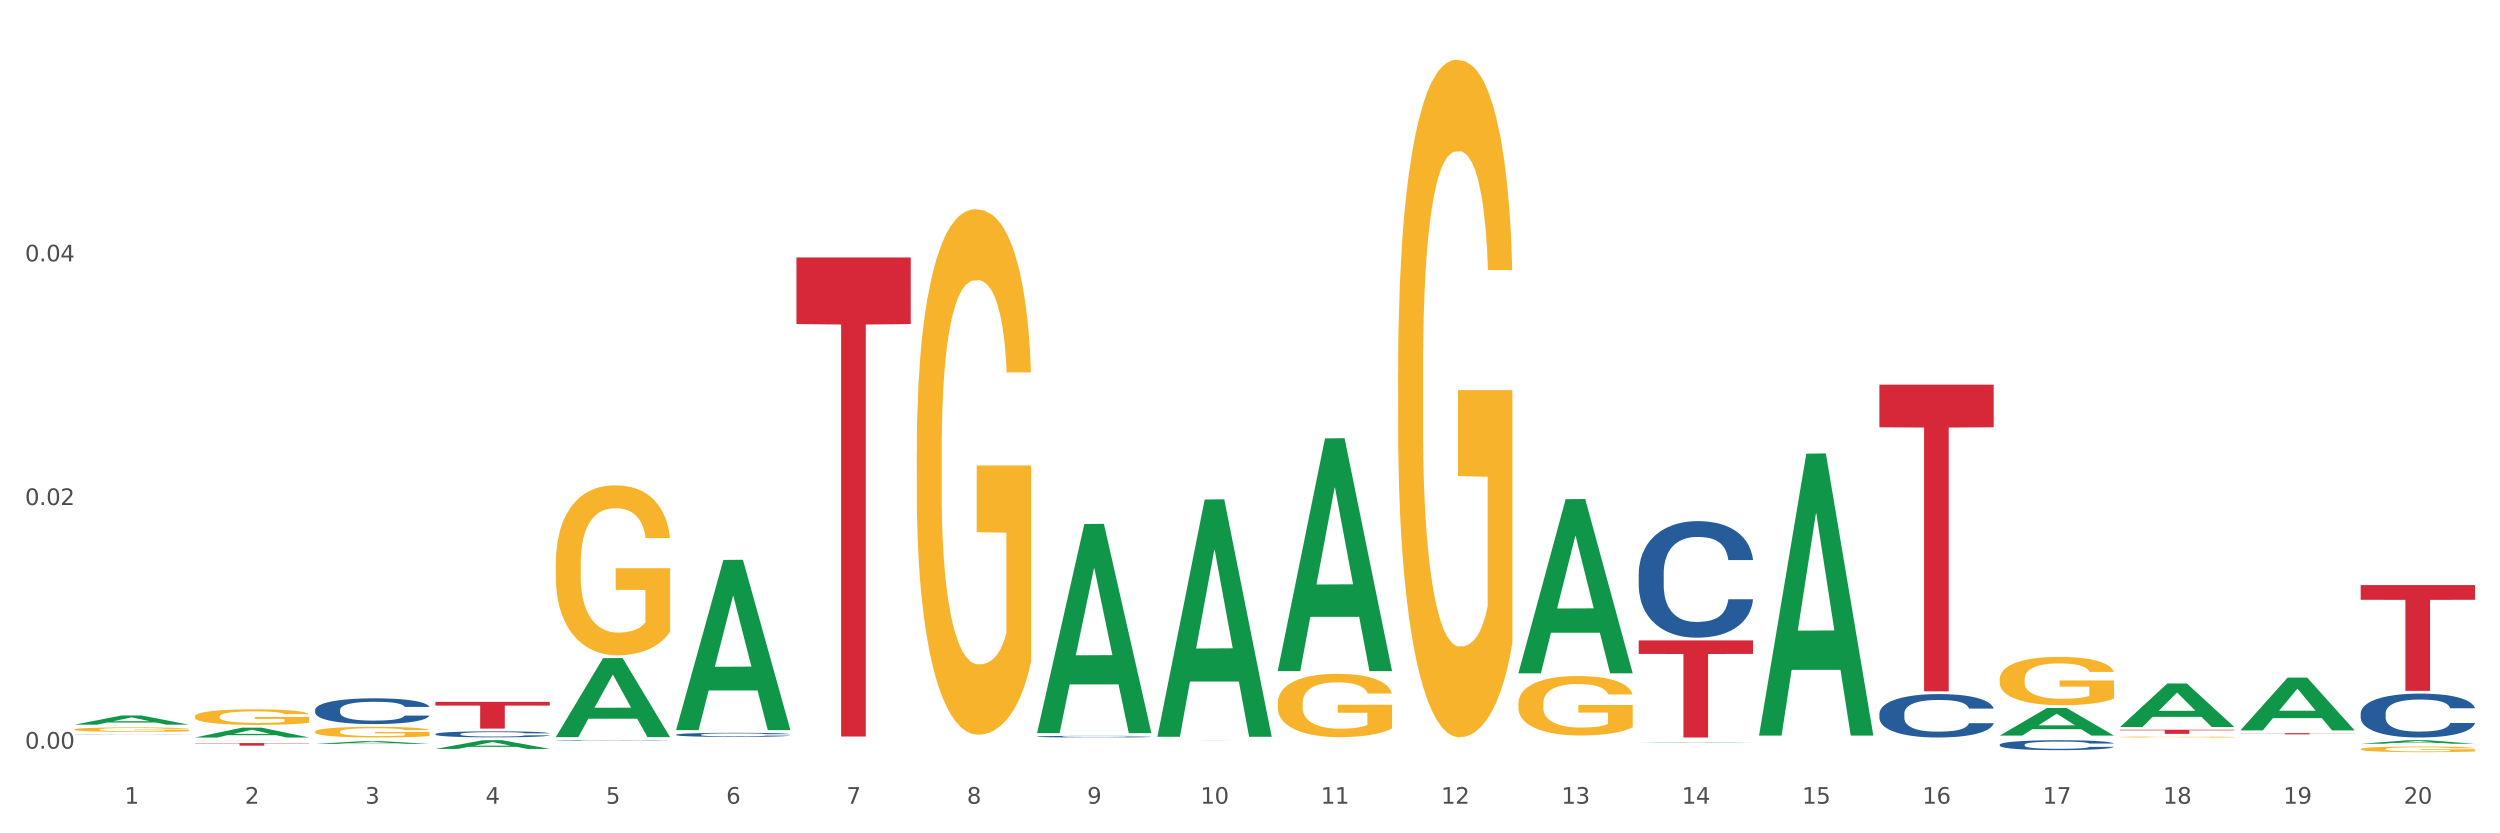 <?xml version="1.0" encoding="utf-8" standalone="no"?>
<!DOCTYPE svg PUBLIC "-//W3C//DTD SVG 1.1//EN"
  "http://www.w3.org/Graphics/SVG/1.1/DTD/svg11.dtd">
<svg xmlns:xlink="http://www.w3.org/1999/xlink" width="1080pt" height="360pt" viewBox="0 0 1080 360" xmlns="http://www.w3.org/2000/svg" version="1.1">
 <rect x="0" y="0" width="1080" height="360" fill="#333333" stroke="none"/>
 <defs>
  <style type="text/css">*{stroke-linejoin: round; stroke-linecap: butt}</style>
 </defs>
 <g id="figure_1">
  <g id="patch_1">
   <path d="M 0 360 
L 1080 360 
L 1080 0 
L 0 0 
z
" style="fill: #ffffff; stroke: #ffffff; stroke-linejoin: miter"/>
  </g>
  <g id="axes_1">
   <g id="matplotlib.axis_1">
    <g id="xtick_1">
     <g id="text_1">
      <!-- 1 -->
      <g style="fill: #4d4d4d" transform="translate(53.812 347.204) scale(0.096 -0.096)">
       <defs>
        <path id="DejaVuSans-31" d="M 794 531 
L 1825 531 
L 1825 4091 
L 703 3866 
L 703 4441 
L 1819 4666 
L 2450 4666 
L 2450 531 
L 3481 531 
L 3481 0 
L 794 0 
L 794 531 
z
" transform="scale(0.016)"/>
       </defs>
       <use xlink:href="#DejaVuSans-31"/>
      </g>
     </g>
    </g>
    <g id="xtick_2">
     <g id="text_2">
      <!-- 2 -->
      <g style="fill: #4d4d4d" transform="translate(105.793 347.204) scale(0.096 -0.096)">
       <defs>
        <path id="DejaVuSans-32" d="M 1228 531 
L 3431 531 
L 3431 0 
L 469 0 
L 469 531 
Q 828 903 1448 1529 
Q 2069 2156 2228 2338 
Q 2531 2678 2651 2914 
Q 2772 3150 2772 3378 
Q 2772 3750 2511 3984 
Q 2250 4219 1831 4219 
Q 1534 4219 1204 4116 
Q 875 4013 500 3803 
L 500 4441 
Q 881 4594 1212 4672 
Q 1544 4750 1819 4750 
Q 2544 4750 2975 4387 
Q 3406 4025 3406 3419 
Q 3406 3131 3298 2873 
Q 3191 2616 2906 2266 
Q 2828 2175 2409 1742 
Q 1991 1309 1228 531 
z
" transform="scale(0.016)"/>
       </defs>
       <use xlink:href="#DejaVuSans-32"/>
      </g>
     </g>
    </g>
    <g id="xtick_3">
     <g id="text_3">
      <!-- 3 -->
      <g style="fill: #4d4d4d" transform="translate(157.774 347.204) scale(0.096 -0.096)">
       <defs>
        <path id="DejaVuSans-33" d="M 2597 2516 
Q 3050 2419 3304 2112 
Q 3559 1806 3559 1356 
Q 3559 666 3084 287 
Q 2609 -91 1734 -91 
Q 1441 -91 1130 -33 
Q 819 25 488 141 
L 488 750 
Q 750 597 1062 519 
Q 1375 441 1716 441 
Q 2309 441 2620 675 
Q 2931 909 2931 1356 
Q 2931 1769 2642 2001 
Q 2353 2234 1838 2234 
L 1294 2234 
L 1294 2753 
L 1863 2753 
Q 2328 2753 2575 2939 
Q 2822 3125 2822 3475 
Q 2822 3834 2567 4026 
Q 2313 4219 1838 4219 
Q 1578 4219 1281 4162 
Q 984 4106 628 3988 
L 628 4550 
Q 988 4650 1302 4700 
Q 1616 4750 1894 4750 
Q 2613 4750 3031 4423 
Q 3450 4097 3450 3541 
Q 3450 3153 3228 2886 
Q 3006 2619 2597 2516 
z
" transform="scale(0.016)"/>
       </defs>
       <use xlink:href="#DejaVuSans-33"/>
      </g>
     </g>
    </g>
    <g id="xtick_4">
     <g id="text_4">
      <!-- 4 -->
      <g style="fill: #4d4d4d" transform="translate(209.756 347.204) scale(0.096 -0.096)">
       <defs>
        <path id="DejaVuSans-34" d="M 2419 4116 
L 825 1625 
L 2419 1625 
L 2419 4116 
z
M 2253 4666 
L 3047 4666 
L 3047 1625 
L 3713 1625 
L 3713 1100 
L 3047 1100 
L 3047 0 
L 2419 0 
L 2419 1100 
L 313 1100 
L 313 1709 
L 2253 4666 
z
" transform="scale(0.016)"/>
       </defs>
       <use xlink:href="#DejaVuSans-34"/>
      </g>
     </g>
    </g>
    <g id="xtick_5">
     <g id="text_5">
      <!-- 5 -->
      <g style="fill: #4d4d4d" transform="translate(261.737 347.204) scale(0.096 -0.096)">
       <defs>
        <path id="DejaVuSans-35" d="M 691 4666 
L 3169 4666 
L 3169 4134 
L 1269 4134 
L 1269 2991 
Q 1406 3038 1543 3061 
Q 1681 3084 1819 3084 
Q 2600 3084 3056 2656 
Q 3513 2228 3513 1497 
Q 3513 744 3044 326 
Q 2575 -91 1722 -91 
Q 1428 -91 1123 -41 
Q 819 9 494 109 
L 494 744 
Q 775 591 1075 516 
Q 1375 441 1709 441 
Q 2250 441 2565 725 
Q 2881 1009 2881 1497 
Q 2881 1984 2565 2268 
Q 2250 2553 1709 2553 
Q 1456 2553 1204 2497 
Q 953 2441 691 2322 
L 691 4666 
z
" transform="scale(0.016)"/>
       </defs>
       <use xlink:href="#DejaVuSans-35"/>
      </g>
     </g>
    </g>
    <g id="xtick_6">
     <g id="text_6">
      <!-- 6 -->
      <g style="fill: #4d4d4d" transform="translate(313.718 347.204) scale(0.096 -0.096)">
       <defs>
        <path id="DejaVuSans-36" d="M 2113 2584 
Q 1688 2584 1439 2293 
Q 1191 2003 1191 1497 
Q 1191 994 1439 701 
Q 1688 409 2113 409 
Q 2538 409 2786 701 
Q 3034 994 3034 1497 
Q 3034 2003 2786 2293 
Q 2538 2584 2113 2584 
z
M 3366 4563 
L 3366 3988 
Q 3128 4100 2886 4159 
Q 2644 4219 2406 4219 
Q 1781 4219 1451 3797 
Q 1122 3375 1075 2522 
Q 1259 2794 1537 2939 
Q 1816 3084 2150 3084 
Q 2853 3084 3261 2657 
Q 3669 2231 3669 1497 
Q 3669 778 3244 343 
Q 2819 -91 2113 -91 
Q 1303 -91 875 529 
Q 447 1150 447 2328 
Q 447 3434 972 4092 
Q 1497 4750 2381 4750 
Q 2619 4750 2861 4703 
Q 3103 4656 3366 4563 
z
" transform="scale(0.016)"/>
       </defs>
       <use xlink:href="#DejaVuSans-36"/>
      </g>
     </g>
    </g>
    <g id="xtick_7">
     <g id="text_7">
      <!-- 7 -->
      <g style="fill: #4d4d4d" transform="translate(365.699 347.204) scale(0.096 -0.096)">
       <defs>
        <path id="DejaVuSans-37" d="M 525 4666 
L 3525 4666 
L 3525 4397 
L 1831 0 
L 1172 0 
L 2766 4134 
L 525 4134 
L 525 4666 
z
" transform="scale(0.016)"/>
       </defs>
       <use xlink:href="#DejaVuSans-37"/>
      </g>
     </g>
    </g>
    <g id="xtick_8">
     <g id="text_8">
      <!-- 8 -->
      <g style="fill: #4d4d4d" transform="translate(417.68 347.204) scale(0.096 -0.096)">
       <defs>
        <path id="DejaVuSans-38" d="M 2034 2216 
Q 1584 2216 1326 1975 
Q 1069 1734 1069 1313 
Q 1069 891 1326 650 
Q 1584 409 2034 409 
Q 2484 409 2743 651 
Q 3003 894 3003 1313 
Q 3003 1734 2745 1975 
Q 2488 2216 2034 2216 
z
M 1403 2484 
Q 997 2584 770 2862 
Q 544 3141 544 3541 
Q 544 4100 942 4425 
Q 1341 4750 2034 4750 
Q 2731 4750 3128 4425 
Q 3525 4100 3525 3541 
Q 3525 3141 3298 2862 
Q 3072 2584 2669 2484 
Q 3125 2378 3379 2068 
Q 3634 1759 3634 1313 
Q 3634 634 3220 271 
Q 2806 -91 2034 -91 
Q 1263 -91 848 271 
Q 434 634 434 1313 
Q 434 1759 690 2068 
Q 947 2378 1403 2484 
z
M 1172 3481 
Q 1172 3119 1398 2916 
Q 1625 2713 2034 2713 
Q 2441 2713 2670 2916 
Q 2900 3119 2900 3481 
Q 2900 3844 2670 4047 
Q 2441 4250 2034 4250 
Q 1625 4250 1398 4047 
Q 1172 3844 1172 3481 
z
" transform="scale(0.016)"/>
       </defs>
       <use xlink:href="#DejaVuSans-38"/>
      </g>
     </g>
    </g>
    <g id="xtick_9">
     <g id="text_9">
      <!-- 9 -->
      <g style="fill: #4d4d4d" transform="translate(469.662 347.204) scale(0.096 -0.096)">
       <defs>
        <path id="DejaVuSans-39" d="M 703 97 
L 703 672 
Q 941 559 1184 500 
Q 1428 441 1663 441 
Q 2288 441 2617 861 
Q 2947 1281 2994 2138 
Q 2813 1869 2534 1725 
Q 2256 1581 1919 1581 
Q 1219 1581 811 2004 
Q 403 2428 403 3163 
Q 403 3881 828 4315 
Q 1253 4750 1959 4750 
Q 2769 4750 3195 4129 
Q 3622 3509 3622 2328 
Q 3622 1225 3098 567 
Q 2575 -91 1691 -91 
Q 1453 -91 1209 -44 
Q 966 3 703 97 
z
M 1959 2075 
Q 2384 2075 2632 2365 
Q 2881 2656 2881 3163 
Q 2881 3666 2632 3958 
Q 2384 4250 1959 4250 
Q 1534 4250 1286 3958 
Q 1038 3666 1038 3163 
Q 1038 2656 1286 2365 
Q 1534 2075 1959 2075 
z
" transform="scale(0.016)"/>
       </defs>
       <use xlink:href="#DejaVuSans-39"/>
      </g>
     </g>
    </g>
    <g id="xtick_10">
     <g id="text_10">
      <!-- 10 -->
      <g style="fill: #4d4d4d" transform="translate(518.589 347.204) scale(0.096 -0.096)">
       <defs>
        <path id="DejaVuSans-30" d="M 2034 4250 
Q 1547 4250 1301 3770 
Q 1056 3291 1056 2328 
Q 1056 1369 1301 889 
Q 1547 409 2034 409 
Q 2525 409 2770 889 
Q 3016 1369 3016 2328 
Q 3016 3291 2770 3770 
Q 2525 4250 2034 4250 
z
M 2034 4750 
Q 2819 4750 3233 4129 
Q 3647 3509 3647 2328 
Q 3647 1150 3233 529 
Q 2819 -91 2034 -91 
Q 1250 -91 836 529 
Q 422 1150 422 2328 
Q 422 3509 836 4129 
Q 1250 4750 2034 4750 
z
" transform="scale(0.016)"/>
       </defs>
       <use xlink:href="#DejaVuSans-31"/>
       <use xlink:href="#DejaVuSans-30" transform="translate(63.623 0)"/>
      </g>
     </g>
    </g>
    <g id="xtick_11">
     <g id="text_11">
      <!-- 11 -->
      <g style="fill: #4d4d4d" transform="translate(570.57 347.204) scale(0.096 -0.096)">
       <use xlink:href="#DejaVuSans-31"/>
       <use xlink:href="#DejaVuSans-31" transform="translate(63.623 0)"/>
      </g>
     </g>
    </g>
    <g id="xtick_12">
     <g id="text_12">
      <!-- 12 -->
      <g style="fill: #4d4d4d" transform="translate(622.551 347.204) scale(0.096 -0.096)">
       <use xlink:href="#DejaVuSans-31"/>
       <use xlink:href="#DejaVuSans-32" transform="translate(63.623 0)"/>
      </g>
     </g>
    </g>
    <g id="xtick_13">
     <g id="text_13">
      <!-- 13 -->
      <g style="fill: #4d4d4d" transform="translate(674.533 347.204) scale(0.096 -0.096)">
       <use xlink:href="#DejaVuSans-31"/>
       <use xlink:href="#DejaVuSans-33" transform="translate(63.623 0)"/>
      </g>
     </g>
    </g>
    <g id="xtick_14">
     <g id="text_14">
      <!-- 14 -->
      <g style="fill: #4d4d4d" transform="translate(726.514 347.204) scale(0.096 -0.096)">
       <use xlink:href="#DejaVuSans-31"/>
       <use xlink:href="#DejaVuSans-34" transform="translate(63.623 0)"/>
      </g>
     </g>
    </g>
    <g id="xtick_15">
     <g id="text_15">
      <!-- 15 -->
      <g style="fill: #4d4d4d" transform="translate(778.495 347.204) scale(0.096 -0.096)">
       <use xlink:href="#DejaVuSans-31"/>
       <use xlink:href="#DejaVuSans-35" transform="translate(63.623 0)"/>
      </g>
     </g>
    </g>
    <g id="xtick_16">
     <g id="text_16">
      <!-- 16 -->
      <g style="fill: #4d4d4d" transform="translate(830.476 347.204) scale(0.096 -0.096)">
       <use xlink:href="#DejaVuSans-31"/>
       <use xlink:href="#DejaVuSans-36" transform="translate(63.623 0)"/>
      </g>
     </g>
    </g>
    <g id="xtick_17">
     <g id="text_17">
      <!-- 17 -->
      <g style="fill: #4d4d4d" transform="translate(882.457 347.204) scale(0.096 -0.096)">
       <use xlink:href="#DejaVuSans-31"/>
       <use xlink:href="#DejaVuSans-37" transform="translate(63.623 0)"/>
      </g>
     </g>
    </g>
    <g id="xtick_18">
     <g id="text_18">
      <!-- 18 -->
      <g style="fill: #4d4d4d" transform="translate(934.439 347.204) scale(0.096 -0.096)">
       <use xlink:href="#DejaVuSans-31"/>
       <use xlink:href="#DejaVuSans-38" transform="translate(63.623 0)"/>
      </g>
     </g>
    </g>
    <g id="xtick_19">
     <g id="text_19">
      <!-- 19 -->
      <g style="fill: #4d4d4d" transform="translate(986.42 347.204) scale(0.096 -0.096)">
       <use xlink:href="#DejaVuSans-31"/>
       <use xlink:href="#DejaVuSans-39" transform="translate(63.623 0)"/>
      </g>
     </g>
    </g>
    <g id="xtick_20">
     <g id="text_20">
      <!-- 20 -->
      <g style="fill: #4d4d4d" transform="translate(1038.401 347.204) scale(0.096 -0.096)">
       <use xlink:href="#DejaVuSans-32"/>
       <use xlink:href="#DejaVuSans-30" transform="translate(63.623 0)"/>
      </g>
     </g>
    </g>
    <g id="xtick_21"/>
    <g id="xtick_22"/>
    <g id="xtick_23"/>
    <g id="xtick_24"/>
    <g id="xtick_25"/>
    <g id="xtick_26"/>
    <g id="xtick_27"/>
    <g id="xtick_28"/>
    <g id="xtick_29"/>
    <g id="xtick_30"/>
    <g id="xtick_31"/>
    <g id="xtick_32"/>
    <g id="xtick_33"/>
    <g id="xtick_34"/>
    <g id="xtick_35"/>
    <g id="xtick_36"/>
    <g id="xtick_37"/>
    <g id="xtick_38"/>
    <g id="xtick_39"/>
   </g>
   <g id="matplotlib.axis_2">
    <g id="ytick_1">
     <g id="text_21">
      <!-- 0.00 -->
      <g style="fill: #4d4d4d" transform="translate(10.8 323.425) scale(0.096 -0.096)">
       <defs>
        <path id="DejaVuSans-2e" d="M 684 794 
L 1344 794 
L 1344 0 
L 684 0 
L 684 794 
z
" transform="scale(0.016)"/>
       </defs>
       <use xlink:href="#DejaVuSans-30"/>
       <use xlink:href="#DejaVuSans-2e" transform="translate(63.623 0)"/>
       <use xlink:href="#DejaVuSans-30" transform="translate(95.41 0)"/>
       <use xlink:href="#DejaVuSans-30" transform="translate(159.033 0)"/>
      </g>
     </g>
    </g>
    <g id="ytick_2">
     <g id="text_22">
      <!-- 0.02 -->
      <g style="fill: #4d4d4d" transform="translate(10.8 218.171) scale(0.096 -0.096)">
       <use xlink:href="#DejaVuSans-30"/>
       <use xlink:href="#DejaVuSans-2e" transform="translate(63.623 0)"/>
       <use xlink:href="#DejaVuSans-30" transform="translate(95.41 0)"/>
       <use xlink:href="#DejaVuSans-32" transform="translate(159.033 0)"/>
      </g>
     </g>
    </g>
    <g id="ytick_3">
     <g id="text_23">
      <!-- 0.04 -->
      <g style="fill: #4d4d4d" transform="translate(10.8 112.916) scale(0.096 -0.096)">
       <use xlink:href="#DejaVuSans-30"/>
       <use xlink:href="#DejaVuSans-2e" transform="translate(63.623 0)"/>
       <use xlink:href="#DejaVuSans-30" transform="translate(95.41 0)"/>
       <use xlink:href="#DejaVuSans-34" transform="translate(159.033 0)"/>
      </g>
     </g>
    </g>
    <g id="ytick_4"/>
    <g id="ytick_5"/>
    <g id="ytick_6"/>
   </g>
   <g id="PolyCollection_1">
    <path d="M 32.175 313.048 
L 32.226 313.045 
L 52.59 309.073 
L 61.041 309.069 
L 81.557 313.056 
L 71.783 313.056 
L 67.353 312.127 
L 46.328 312.127 
L 46.175 312.142 
L 41.899 313.056 
L 32.175 313.056 
L 32.175 313.048 
L 48.975 311.573 
L 64.706 311.57 
L 56.917 309.919 
L 56.815 309.911 
L 56.713 309.922 
L 48.924 311.57 
L 48.975 311.573 
L 32.175 313.048 
z
" clip-path="url(#p4547183de4)" style="fill: #109648"/>
    <path d="M 32.175 315.138 
L 32.233 315.136 
L 32.233 315.072 
L 32.35 315.016 
L 32.933 314.882 
L 33.807 314.771 
L 34.449 314.712 
L 35.09 314.664 
L 35.848 314.615 
L 36.781 314.565 
L 38.472 314.492 
L 39.521 314.454 
L 40.804 314.415 
L 43.136 314.357 
L 44.827 314.325 
L 46.576 314.298 
L 49.433 314.266 
L 51.298 314.252 
L 53.28 314.241 
L 55.671 314.234 
L 57.478 314.232 
L 61.443 314.237 
L 64.824 314.253 
L 66.457 314.266 
L 68.556 314.287 
L 69.663 314.302 
L 71.471 314.33 
L 73.337 314.368 
L 74.619 314.4 
L 76.543 314.461 
L 78.001 314.522 
L 79.342 314.597 
L 80.041 314.649 
L 80.566 314.698 
L 81.032 314.753 
L 81.499 314.841 
L 71.004 314.841 
L 70.596 314.778 
L 69.955 314.719 
L 69.022 314.662 
L 68.206 314.626 
L 66.807 314.581 
L 65.524 314.553 
L 64.183 314.531 
L 62.551 314.513 
L 61.268 314.504 
L 59.461 314.497 
L 55.904 314.499 
L 53.514 314.513 
L 51.881 314.531 
L 50.832 314.547 
L 49.899 314.565 
L 48.849 314.59 
L 47.625 314.628 
L 46.751 314.662 
L 45.876 314.705 
L 45.176 314.748 
L 44.535 314.798 
L 44.01 314.852 
L 43.602 314.907 
L 43.252 314.975 
L 42.961 315.088 
L 42.961 315.333 
L 43.078 315.389 
L 43.369 315.462 
L 43.719 315.518 
L 44.302 315.584 
L 44.827 315.629 
L 45.818 315.693 
L 46.926 315.747 
L 47.8 315.781 
L 48.675 315.81 
L 50.19 315.849 
L 51.881 315.882 
L 53.339 315.901 
L 55.321 315.919 
L 56.662 315.926 
L 57.828 315.93 
L 60.685 315.93 
L 62.725 315.925 
L 64.999 315.912 
L 66.748 315.896 
L 68.206 315.876 
L 69.838 315.844 
L 70.888 315.813 
L 70.888 315.439 
L 58.061 315.437 
L 58.061 315.188 
L 81.557 315.188 
L 81.557 315.919 
L 80.566 315.957 
L 79.458 315.991 
L 78.292 316.021 
L 76.543 316.059 
L 74.444 316.095 
L 72.579 316.12 
L 70.596 316.141 
L 68.264 316.161 
L 65.232 316.179 
L 63.367 316.186 
L 61.035 316.191 
L 58.294 316.193 
L 55.904 316.19 
L 53.572 316.181 
L 51.123 316.165 
L 48.733 316.141 
L 46.926 316.118 
L 45.118 316.089 
L 43.194 316.052 
L 41.678 316.016 
L 40.512 315.984 
L 39.23 315.942 
L 37.83 315.889 
L 36.781 315.84 
L 35.848 315.79 
L 34.857 315.726 
L 34.157 315.67 
L 33.458 315.6 
L 33.05 315.548 
L 32.583 315.468 
L 32.233 315.355 
L 32.175 315.138 
z
" clip-path="url(#p4547183de4)" style="fill: #f7b32b"/>
    <path d="M 811.893 166.17 
L 861.275 166.17 
L 861.275 184.582 
L 841.85 184.707 
L 841.85 298.664 
L 831.201 298.664 
L 831.201 184.707 
L 811.893 184.582 
L 811.893 166.294 
L 811.893 166.17 
z
" clip-path="url(#p4547183de4)" style="fill: #d62839"/>
    <path d="M 707.931 276.662 
L 757.313 276.662 
L 757.313 282.49 
L 737.888 282.53 
L 737.888 318.602 
L 727.239 318.602 
L 727.239 282.53 
L 707.931 282.49 
L 707.931 276.702 
L 707.931 276.662 
z
" clip-path="url(#p4547183de4)" style="fill: #d62839"/>
    <path d="M 500.006 319.904 
L 549.388 319.904 
L 549.388 319.909 
L 529.963 319.909 
L 529.963 319.936 
L 519.314 319.936 
L 519.314 319.909 
L 500.006 319.909 
L 500.006 319.904 
L 500.006 319.904 
z
" clip-path="url(#p4547183de4)" style="fill: #d62839"/>
    <path d="M 344.062 111.235 
L 393.444 111.235 
L 393.444 139.995 
L 374.019 140.19 
L 374.019 318.195 
L 363.37 318.195 
L 363.37 140.19 
L 344.062 139.995 
L 344.062 111.429 
L 344.062 111.235 
z
" clip-path="url(#p4547183de4)" style="fill: #d62839"/>
    <path d="M 188.119 303.21 
L 237.501 303.21 
L 237.501 304.814 
L 218.076 304.825 
L 218.076 314.749 
L 207.427 314.749 
L 207.427 304.825 
L 188.119 304.814 
L 188.119 303.221 
L 188.119 303.21 
z
" clip-path="url(#p4547183de4)" style="fill: #d62839"/>
    <path d="M 84.156 321.003 
L 133.538 321.003 
L 133.538 321.162 
L 114.113 321.163 
L 114.113 322.142 
L 103.464 322.142 
L 103.464 321.163 
L 84.156 321.162 
L 84.156 321.005 
L 84.156 321.003 
z
" clip-path="url(#p4547183de4)" style="fill: #d62839"/>
    <path d="M 32.175 317.421 
L 32.233 317.42 
L 32.233 317.418 
L 32.408 317.414 
L 33.051 317.406 
L 33.868 317.401 
L 35.269 317.394 
L 36.028 317.392 
L 37.02 317.389 
L 39.063 317.384 
L 41.398 317.379 
L 43.032 317.377 
L 44.258 317.376 
L 47.001 317.373 
L 48.577 317.372 
L 50.212 317.371 
L 51.613 317.37 
L 53.948 317.37 
L 55.815 317.369 
L 57.975 317.369 
L 59.785 317.369 
L 62.178 317.37 
L 65.68 317.371 
L 67.023 317.372 
L 68.832 317.373 
L 70.7 317.375 
L 72.218 317.376 
L 73.969 317.379 
L 75.778 317.382 
L 77.53 317.386 
L 78.755 317.389 
L 79.748 317.393 
L 80.623 317.398 
L 81.265 317.403 
L 81.557 317.407 
L 70.875 317.407 
L 70.583 317.404 
L 70 317.399 
L 69.416 317.397 
L 68.774 317.394 
L 67.782 317.392 
L 66.906 317.39 
L 65.447 317.388 
L 64.104 317.387 
L 62.995 317.386 
L 61.653 317.385 
L 58.792 317.385 
L 56.749 317.385 
L 55.465 317.385 
L 53.889 317.386 
L 52.547 317.386 
L 50.971 317.388 
L 49.745 317.389 
L 48.519 317.391 
L 47.819 317.392 
L 46.768 317.394 
L 46.067 317.396 
L 45.133 317.399 
L 44.608 317.402 
L 43.674 317.408 
L 43.266 317.412 
L 43.09 317.415 
L 42.974 317.418 
L 42.974 317.435 
L 43.324 317.442 
L 43.616 317.445 
L 44.083 317.449 
L 44.958 317.453 
L 46.242 317.458 
L 47.585 317.461 
L 48.694 317.463 
L 49.745 317.464 
L 50.795 317.465 
L 52.08 317.466 
L 53.13 317.467 
L 54.706 317.468 
L 56.574 317.468 
L 58.033 317.468 
L 61.01 317.467 
L 62.353 317.467 
L 63.637 317.466 
L 65.038 317.465 
L 66.147 317.464 
L 66.789 317.463 
L 67.84 317.461 
L 68.657 317.459 
L 69.358 317.456 
L 69.825 317.454 
L 70.35 317.451 
L 70.758 317.448 
L 70.875 317.446 
L 81.557 317.446 
L 81.324 317.45 
L 80.915 317.453 
L 80.098 317.458 
L 79.456 317.461 
L 78.463 317.464 
L 77.413 317.467 
L 75.953 317.471 
L 74.611 317.473 
L 73.21 317.475 
L 71.692 317.477 
L 68.949 317.479 
L 67.957 317.48 
L 65.855 317.481 
L 64.221 317.482 
L 61.828 317.483 
L 59.376 317.483 
L 56.808 317.483 
L 54.531 317.483 
L 52.021 317.483 
L 50.445 317.482 
L 48.694 317.481 
L 46.651 317.48 
L 44.725 317.478 
L 42.915 317.476 
L 41.223 317.473 
L 39.647 317.471 
L 37.604 317.466 
L 36.086 317.462 
L 34.977 317.458 
L 34.218 317.454 
L 33.459 317.45 
L 33.051 317.447 
L 32.408 317.44 
L 32.175 317.433 
L 32.175 317.421 
z
" clip-path="url(#p4547183de4)" style="fill: #255c99"/>
    <path d="M 84.156 319.8 
L 84.215 319.8 
L 84.215 319.799 
L 84.39 319.797 
L 85.032 319.794 
L 85.849 319.792 
L 87.25 319.789 
L 88.009 319.788 
L 89.001 319.786 
L 91.044 319.784 
L 93.379 319.783 
L 95.013 319.782 
L 96.239 319.781 
L 98.983 319.78 
L 100.559 319.779 
L 102.193 319.779 
L 103.594 319.779 
L 105.929 319.778 
L 107.797 319.778 
L 109.956 319.778 
L 111.766 319.778 
L 114.159 319.778 
L 117.661 319.779 
L 119.004 319.779 
L 120.813 319.78 
L 122.681 319.781 
L 124.199 319.781 
L 125.95 319.782 
L 127.76 319.784 
L 129.511 319.785 
L 130.737 319.787 
L 131.729 319.789 
L 132.604 319.791 
L 133.246 319.793 
L 133.538 319.795 
L 122.856 319.795 
L 122.565 319.793 
L 121.981 319.791 
L 121.397 319.79 
L 120.755 319.789 
L 119.763 319.788 
L 118.887 319.787 
L 117.428 319.786 
L 116.085 319.786 
L 114.976 319.785 
L 113.634 319.785 
L 110.774 319.785 
L 108.731 319.785 
L 107.446 319.785 
L 105.87 319.785 
L 104.528 319.785 
L 102.952 319.786 
L 101.726 319.787 
L 100.5 319.787 
L 99.8 319.788 
L 98.749 319.789 
L 98.049 319.79 
L 97.115 319.791 
L 96.589 319.792 
L 95.655 319.795 
L 95.247 319.797 
L 95.072 319.798 
L 94.955 319.799 
L 94.955 319.806 
L 95.305 319.809 
L 95.597 319.811 
L 96.064 319.812 
L 96.94 319.814 
L 98.224 319.816 
L 99.566 319.818 
L 100.675 319.818 
L 101.726 319.819 
L 102.777 319.82 
L 104.061 319.82 
L 105.112 319.82 
L 106.688 319.821 
L 108.555 319.821 
L 110.015 319.821 
L 112.992 319.82 
L 114.334 319.82 
L 115.618 319.82 
L 117.019 319.819 
L 118.128 319.819 
L 118.77 319.819 
L 119.821 319.818 
L 120.638 319.817 
L 121.339 319.816 
L 121.806 319.815 
L 122.331 319.813 
L 122.74 319.812 
L 122.856 319.811 
L 133.538 319.811 
L 133.305 319.813 
L 132.896 319.814 
L 132.079 319.816 
L 131.437 319.818 
L 130.445 319.819 
L 129.394 319.82 
L 127.935 319.822 
L 126.592 319.823 
L 125.191 319.824 
L 123.674 319.825 
L 120.93 319.826 
L 119.938 319.826 
L 117.836 319.827 
L 116.202 319.827 
L 113.809 319.827 
L 111.357 319.827 
L 108.789 319.827 
L 106.512 319.827 
L 104.002 319.827 
L 102.426 319.827 
L 100.675 319.826 
L 98.632 319.826 
L 96.706 319.825 
L 94.897 319.824 
L 93.204 319.823 
L 91.628 319.822 
L 89.585 319.82 
L 88.067 319.818 
L 86.958 319.816 
L 86.199 319.815 
L 85.44 319.813 
L 85.032 319.812 
L 84.39 319.808 
L 84.156 319.806 
L 84.156 319.8 
z
" clip-path="url(#p4547183de4)" style="fill: #255c99"/>
    <path d="M 136.137 306.669 
L 136.196 306.659 
L 136.196 306.374 
L 136.371 305.988 
L 137.013 305.277 
L 137.83 304.738 
L 139.231 304.108 
L 139.99 303.844 
L 140.982 303.549 
L 143.025 303.071 
L 145.36 302.665 
L 146.994 302.441 
L 148.22 302.299 
L 150.964 302.045 
L 152.54 301.933 
L 154.174 301.841 
L 155.575 301.78 
L 157.91 301.709 
L 159.778 301.679 
L 161.938 301.669 
L 163.747 301.679 
L 166.14 301.719 
L 169.643 301.841 
L 170.985 301.913 
L 172.795 302.035 
L 174.662 302.197 
L 176.18 302.36 
L 177.931 302.594 
L 179.741 302.898 
L 181.492 303.285 
L 182.718 303.64 
L 183.71 304.016 
L 184.586 304.474 
L 185.228 304.972 
L 185.52 305.389 
L 174.838 305.389 
L 174.546 305.013 
L 173.962 304.606 
L 173.378 304.332 
L 172.736 304.108 
L 171.744 303.854 
L 170.868 303.691 
L 169.409 303.498 
L 168.067 303.376 
L 166.957 303.305 
L 165.615 303.244 
L 162.755 303.183 
L 160.712 303.183 
L 159.428 303.203 
L 157.852 303.254 
L 156.509 303.325 
L 154.933 303.447 
L 153.707 303.579 
L 152.481 303.752 
L 151.781 303.874 
L 150.73 304.098 
L 150.03 304.281 
L 149.096 304.596 
L 148.57 304.819 
L 147.637 305.399 
L 147.228 305.826 
L 147.053 306.12 
L 146.936 306.446 
L 146.936 308.031 
L 147.286 308.743 
L 147.578 309.047 
L 148.045 309.393 
L 148.921 309.84 
L 150.205 310.277 
L 151.547 310.592 
L 152.656 310.785 
L 153.707 310.928 
L 154.758 311.04 
L 156.042 311.141 
L 157.093 311.202 
L 158.669 311.263 
L 160.537 311.294 
L 161.996 311.294 
L 164.973 311.243 
L 166.315 311.192 
L 167.6 311.121 
L 169 311.009 
L 170.11 310.887 
L 170.752 310.796 
L 171.802 310.603 
L 172.619 310.399 
L 173.32 310.165 
L 173.787 309.962 
L 174.312 309.657 
L 174.721 309.312 
L 174.838 309.129 
L 185.52 309.129 
L 185.286 309.495 
L 184.877 309.85 
L 184.06 310.328 
L 183.418 310.603 
L 182.426 310.938 
L 181.375 311.223 
L 179.916 311.538 
L 178.573 311.771 
L 177.172 311.975 
L 175.655 312.158 
L 172.911 312.412 
L 171.919 312.483 
L 169.818 312.605 
L 168.183 312.676 
L 165.79 312.747 
L 163.338 312.788 
L 160.77 312.798 
L 158.494 312.778 
L 155.984 312.717 
L 154.408 312.656 
L 152.656 312.564 
L 150.613 312.422 
L 148.687 312.249 
L 146.878 312.046 
L 145.185 311.812 
L 143.609 311.548 
L 141.566 311.111 
L 140.048 310.684 
L 138.939 310.287 
L 138.18 309.952 
L 137.422 309.525 
L 137.013 309.23 
L 136.371 308.519 
L 136.137 307.858 
L 136.137 306.669 
z
" clip-path="url(#p4547183de4)" style="fill: #255c99"/>
    <path d="M 188.119 317.098 
L 188.177 317.096 
L 188.177 317.029 
L 188.352 316.938 
L 188.994 316.771 
L 189.811 316.645 
L 191.212 316.497 
L 191.971 316.435 
L 192.963 316.366 
L 195.006 316.254 
L 197.341 316.158 
L 198.976 316.106 
L 200.201 316.073 
L 202.945 316.013 
L 204.521 315.987 
L 206.155 315.965 
L 207.556 315.951 
L 209.891 315.934 
L 211.759 315.927 
L 213.919 315.925 
L 215.728 315.927 
L 218.121 315.937 
L 221.624 315.965 
L 222.966 315.982 
L 224.776 316.011 
L 226.644 316.049 
L 228.161 316.087 
L 229.912 316.142 
L 231.722 316.213 
L 233.473 316.304 
L 234.699 316.387 
L 235.691 316.476 
L 236.567 316.583 
L 237.209 316.7 
L 237.501 316.797 
L 226.819 316.797 
L 226.527 316.709 
L 225.943 316.614 
L 225.36 316.549 
L 224.717 316.497 
L 223.725 316.437 
L 222.85 316.399 
L 221.39 316.354 
L 220.048 316.325 
L 218.939 316.309 
L 217.596 316.294 
L 214.736 316.28 
L 212.693 316.28 
L 211.409 316.285 
L 209.833 316.297 
L 208.49 316.313 
L 206.914 316.342 
L 205.688 316.373 
L 204.463 316.414 
L 203.762 316.442 
L 202.711 316.495 
L 202.011 316.538 
L 201.077 316.611 
L 200.552 316.664 
L 199.618 316.8 
L 199.209 316.9 
L 199.034 316.969 
L 198.917 317.045 
L 198.917 317.417 
L 199.268 317.584 
L 199.559 317.656 
L 200.026 317.737 
L 200.902 317.842 
L 202.186 317.944 
L 203.529 318.018 
L 204.638 318.064 
L 205.688 318.097 
L 206.739 318.123 
L 208.023 318.147 
L 209.074 318.161 
L 210.65 318.176 
L 212.518 318.183 
L 213.977 318.183 
L 216.954 318.171 
L 218.297 318.159 
L 219.581 318.142 
L 220.982 318.116 
L 222.091 318.088 
L 222.733 318.066 
L 223.783 318.021 
L 224.601 317.973 
L 225.301 317.918 
L 225.768 317.871 
L 226.293 317.799 
L 226.702 317.718 
L 226.819 317.675 
L 237.501 317.675 
L 237.267 317.761 
L 236.859 317.844 
L 236.041 317.956 
L 235.399 318.021 
L 234.407 318.099 
L 233.356 318.166 
L 231.897 318.24 
L 230.555 318.295 
L 229.154 318.343 
L 227.636 318.386 
L 224.893 318.445 
L 223.9 318.462 
L 221.799 318.491 
L 220.164 318.507 
L 217.771 318.524 
L 215.32 318.533 
L 212.751 318.536 
L 210.475 318.531 
L 207.965 318.517 
L 206.389 318.502 
L 204.638 318.481 
L 202.595 318.448 
L 200.668 318.407 
L 198.859 318.359 
L 197.166 318.305 
L 195.59 318.243 
L 193.547 318.14 
L 192.029 318.04 
L 190.92 317.947 
L 190.162 317.868 
L 189.403 317.768 
L 188.994 317.699 
L 188.352 317.532 
L 188.119 317.377 
L 188.119 317.098 
z
" clip-path="url(#p4547183de4)" style="fill: #255c99"/>
    <path d="M 240.1 319.9 
L 240.158 319.899 
L 240.158 319.893 
L 240.333 319.883 
L 240.975 319.866 
L 241.793 319.853 
L 243.193 319.837 
L 243.952 319.831 
L 244.945 319.824 
L 246.988 319.812 
L 249.322 319.802 
L 250.957 319.797 
L 252.183 319.793 
L 254.926 319.787 
L 256.502 319.785 
L 258.137 319.782 
L 259.537 319.781 
L 261.872 319.779 
L 263.74 319.778 
L 265.9 319.778 
L 267.709 319.778 
L 270.103 319.779 
L 273.605 319.782 
L 274.947 319.784 
L 276.757 319.787 
L 278.625 319.791 
L 280.143 319.795 
L 281.894 319.801 
L 283.703 319.808 
L 285.454 319.817 
L 286.68 319.826 
L 287.672 319.835 
L 288.548 319.846 
L 289.19 319.858 
L 289.482 319.869 
L 278.8 319.869 
L 278.508 319.859 
L 277.924 319.85 
L 277.341 319.843 
L 276.699 319.837 
L 275.706 319.831 
L 274.831 319.827 
L 273.371 319.823 
L 272.029 319.82 
L 270.92 319.818 
L 269.577 319.816 
L 266.717 319.815 
L 264.674 319.815 
L 263.39 319.815 
L 261.814 319.817 
L 260.471 319.818 
L 258.895 319.821 
L 257.67 319.825 
L 256.444 319.829 
L 255.743 319.832 
L 254.693 319.837 
L 253.992 319.842 
L 253.058 319.849 
L 252.533 319.855 
L 251.599 319.869 
L 251.19 319.879 
L 251.015 319.886 
L 250.899 319.894 
L 250.899 319.933 
L 251.249 319.95 
L 251.541 319.957 
L 252.008 319.966 
L 252.883 319.977 
L 254.167 319.987 
L 255.51 319.995 
L 256.619 320 
L 257.67 320.003 
L 258.72 320.006 
L 260.004 320.008 
L 261.055 320.01 
L 262.631 320.011 
L 264.499 320.012 
L 265.958 320.012 
L 268.935 320.011 
L 270.278 320.01 
L 271.562 320.008 
L 272.963 320.005 
L 274.072 320.002 
L 274.714 320 
L 275.765 319.995 
L 276.582 319.99 
L 277.282 319.985 
L 277.749 319.98 
L 278.275 319.972 
L 278.683 319.964 
L 278.8 319.959 
L 289.482 319.959 
L 289.248 319.968 
L 288.84 319.977 
L 288.023 319.989 
L 287.381 319.995 
L 286.388 320.003 
L 285.338 320.01 
L 283.878 320.018 
L 282.536 320.024 
L 281.135 320.029 
L 279.617 320.033 
L 276.874 320.039 
L 275.881 320.041 
L 273.78 320.044 
L 272.146 320.046 
L 269.752 320.047 
L 267.301 320.048 
L 264.733 320.049 
L 262.456 320.048 
L 259.946 320.047 
L 258.37 320.045 
L 256.619 320.043 
L 254.576 320.039 
L 252.65 320.035 
L 250.84 320.03 
L 249.147 320.025 
L 247.571 320.018 
L 245.528 320.008 
L 244.011 319.997 
L 242.902 319.988 
L 242.143 319.979 
L 241.384 319.969 
L 240.975 319.962 
L 240.333 319.945 
L 240.1 319.929 
L 240.1 319.9 
z
" clip-path="url(#p4547183de4)" style="fill: #255c99"/>
    <path d="M 292.081 317.375 
L 292.139 317.373 
L 292.139 317.328 
L 292.315 317.267 
L 292.957 317.154 
L 293.774 317.068 
L 295.175 316.968 
L 295.934 316.926 
L 296.926 316.879 
L 298.969 316.804 
L 301.304 316.739 
L 302.938 316.704 
L 304.164 316.681 
L 306.907 316.641 
L 308.483 316.623 
L 310.118 316.608 
L 311.519 316.599 
L 313.854 316.587 
L 315.721 316.582 
L 317.881 316.581 
L 319.691 316.582 
L 322.084 316.589 
L 325.586 316.608 
L 326.929 316.62 
L 328.738 316.639 
L 330.606 316.665 
L 332.124 316.691 
L 333.875 316.728 
L 335.684 316.776 
L 337.436 316.838 
L 338.661 316.894 
L 339.654 316.954 
L 340.529 317.026 
L 341.171 317.105 
L 341.463 317.172 
L 330.781 317.172 
L 330.489 317.112 
L 329.906 317.047 
L 329.322 317.004 
L 328.68 316.968 
L 327.688 316.928 
L 326.812 316.902 
L 325.353 316.871 
L 324.01 316.852 
L 322.901 316.841 
L 321.559 316.831 
L 318.698 316.821 
L 316.655 316.821 
L 315.371 316.825 
L 313.795 316.833 
L 312.453 316.844 
L 310.877 316.863 
L 309.651 316.884 
L 308.425 316.912 
L 307.725 316.931 
L 306.674 316.967 
L 305.973 316.996 
L 305.039 317.046 
L 304.514 317.081 
L 303.58 317.173 
L 303.172 317.241 
L 302.996 317.288 
L 302.88 317.34 
L 302.88 317.591 
L 303.23 317.704 
L 303.522 317.753 
L 303.989 317.808 
L 304.864 317.879 
L 306.149 317.948 
L 307.491 317.998 
L 308.6 318.029 
L 309.651 318.051 
L 310.701 318.069 
L 311.986 318.085 
L 313.036 318.095 
L 314.612 318.105 
L 316.48 318.11 
L 317.94 318.11 
L 320.916 318.101 
L 322.259 318.093 
L 323.543 318.082 
L 324.944 318.064 
L 326.053 318.045 
L 326.695 318.03 
L 327.746 318 
L 328.563 317.967 
L 329.264 317.93 
L 329.731 317.898 
L 330.256 317.85 
L 330.664 317.795 
L 330.781 317.766 
L 341.463 317.766 
L 341.23 317.824 
L 340.821 317.88 
L 340.004 317.956 
L 339.362 318 
L 338.369 318.053 
L 337.319 318.098 
L 335.86 318.148 
L 334.517 318.185 
L 333.116 318.218 
L 331.598 318.247 
L 328.855 318.287 
L 327.863 318.298 
L 325.761 318.318 
L 324.127 318.329 
L 321.734 318.34 
L 319.282 318.347 
L 316.714 318.348 
L 314.437 318.345 
L 311.927 318.336 
L 310.351 318.326 
L 308.6 318.311 
L 306.557 318.289 
L 304.631 318.261 
L 302.821 318.229 
L 301.129 318.192 
L 299.553 318.15 
L 297.51 318.08 
L 295.992 318.013 
L 294.883 317.95 
L 294.124 317.896 
L 293.365 317.829 
L 292.957 317.782 
L 292.315 317.669 
L 292.081 317.564 
L 292.081 317.375 
z
" clip-path="url(#p4547183de4)" style="fill: #255c99"/>
    <path d="M 448.025 318.201 
L 448.083 318.201 
L 448.083 318.182 
L 448.258 318.158 
L 448.9 318.112 
L 449.717 318.078 
L 451.118 318.037 
L 451.877 318.02 
L 452.869 318.002 
L 454.912 317.971 
L 457.247 317.945 
L 458.882 317.931 
L 460.107 317.922 
L 462.851 317.905 
L 464.427 317.898 
L 466.061 317.892 
L 467.462 317.888 
L 469.797 317.884 
L 471.665 317.882 
L 473.825 317.881 
L 475.634 317.882 
L 478.027 317.885 
L 481.53 317.892 
L 482.872 317.897 
L 484.682 317.905 
L 486.55 317.915 
L 488.067 317.926 
L 489.818 317.94 
L 491.628 317.96 
L 493.379 317.985 
L 494.605 318.007 
L 495.597 318.032 
L 496.473 318.061 
L 497.115 318.093 
L 497.407 318.119 
L 486.725 318.119 
L 486.433 318.095 
L 485.849 318.069 
L 485.266 318.052 
L 484.623 318.037 
L 483.631 318.021 
L 482.756 318.011 
L 481.296 317.998 
L 479.954 317.991 
L 478.845 317.986 
L 477.502 317.982 
L 474.642 317.978 
L 472.599 317.978 
L 471.315 317.98 
L 469.739 317.983 
L 468.396 317.987 
L 466.82 317.995 
L 465.594 318.004 
L 464.369 318.015 
L 463.668 318.022 
L 462.617 318.037 
L 461.917 318.048 
L 460.983 318.069 
L 460.458 318.083 
L 459.524 318.12 
L 459.115 318.147 
L 458.94 318.166 
L 458.823 318.187 
L 458.823 318.288 
L 459.174 318.334 
L 459.465 318.353 
L 459.932 318.376 
L 460.808 318.404 
L 462.092 318.432 
L 463.435 318.452 
L 464.544 318.465 
L 465.594 318.474 
L 466.645 318.481 
L 467.929 318.487 
L 468.98 318.491 
L 470.556 318.495 
L 472.424 318.497 
L 473.883 318.497 
L 476.86 318.494 
L 478.203 318.491 
L 479.487 318.486 
L 480.888 318.479 
L 481.997 318.471 
L 482.639 318.465 
L 483.69 318.453 
L 484.507 318.44 
L 485.207 318.425 
L 485.674 318.412 
L 486.199 318.392 
L 486.608 318.37 
L 486.725 318.359 
L 497.407 318.359 
L 497.173 318.382 
L 496.765 318.405 
L 495.947 318.435 
L 495.305 318.453 
L 494.313 318.474 
L 493.262 318.493 
L 491.803 318.513 
L 490.461 318.528 
L 489.06 318.541 
L 487.542 318.552 
L 484.799 318.569 
L 483.806 318.573 
L 481.705 318.581 
L 480.07 318.586 
L 477.677 318.59 
L 475.226 318.593 
L 472.657 318.593 
L 470.381 318.592 
L 467.871 318.588 
L 466.295 318.584 
L 464.544 318.578 
L 462.501 318.569 
L 460.574 318.558 
L 458.765 318.545 
L 457.072 318.53 
L 455.496 318.513 
L 453.453 318.485 
L 451.936 318.458 
L 450.826 318.433 
L 450.068 318.411 
L 449.309 318.384 
L 448.9 318.365 
L 448.258 318.32 
L 448.025 318.277 
L 448.025 318.201 
z
" clip-path="url(#p4547183de4)" style="fill: #255c99"/>
    <path d="M 707.931 247.75 
L 707.989 247.704 
L 707.989 246.417 
L 708.164 244.669 
L 708.806 241.449 
L 709.623 239.011 
L 711.024 236.159 
L 711.783 234.964 
L 712.775 233.63 
L 714.818 231.468 
L 717.153 229.628 
L 718.788 228.616 
L 720.014 227.972 
L 722.757 226.822 
L 724.333 226.316 
L 725.967 225.902 
L 727.368 225.626 
L 729.703 225.304 
L 731.571 225.166 
L 733.731 225.12 
L 735.54 225.166 
L 737.934 225.35 
L 741.436 225.902 
L 742.778 226.224 
L 744.588 226.776 
L 746.456 227.512 
L 747.973 228.248 
L 749.725 229.306 
L 751.534 230.686 
L 753.285 232.434 
L 754.511 234.044 
L 755.503 235.746 
L 756.379 237.815 
L 757.021 240.069 
L 757.313 241.955 
L 746.631 241.955 
L 746.339 240.253 
L 745.755 238.413 
L 745.172 237.171 
L 744.529 236.159 
L 743.537 235.01 
L 742.662 234.274 
L 741.202 233.4 
L 739.86 232.848 
L 738.751 232.526 
L 737.408 232.25 
L 734.548 231.974 
L 732.505 231.974 
L 731.221 232.066 
L 729.645 232.296 
L 728.302 232.618 
L 726.726 233.17 
L 725.5 233.768 
L 724.275 234.55 
L 723.574 235.102 
L 722.523 236.113 
L 721.823 236.941 
L 720.889 238.367 
L 720.364 239.379 
L 719.43 242.001 
L 719.021 243.933 
L 718.846 245.267 
L 718.729 246.739 
L 718.729 253.914 
L 719.08 257.134 
L 719.371 258.514 
L 719.838 260.077 
L 720.714 262.101 
L 721.998 264.079 
L 723.341 265.505 
L 724.45 266.379 
L 725.5 267.023 
L 726.551 267.529 
L 727.835 267.989 
L 728.886 268.265 
L 730.462 268.541 
L 732.33 268.679 
L 733.789 268.679 
L 736.766 268.449 
L 738.109 268.219 
L 739.393 267.897 
L 740.794 267.391 
L 741.903 266.839 
L 742.545 266.425 
L 743.596 265.551 
L 744.413 264.631 
L 745.113 263.573 
L 745.58 262.653 
L 746.105 261.273 
L 746.514 259.709 
L 746.631 258.882 
L 757.313 258.882 
L 757.079 260.537 
L 756.671 262.147 
L 755.853 264.309 
L 755.211 265.551 
L 754.219 267.069 
L 753.168 268.357 
L 751.709 269.783 
L 750.367 270.841 
L 748.966 271.76 
L 747.448 272.588 
L 744.705 273.738 
L 743.712 274.06 
L 741.611 274.612 
L 739.976 274.934 
L 737.583 275.256 
L 735.132 275.44 
L 732.563 275.486 
L 730.287 275.394 
L 727.777 275.118 
L 726.201 274.842 
L 724.45 274.428 
L 722.407 273.784 
L 720.48 273.002 
L 718.671 272.082 
L 716.978 271.025 
L 715.402 269.829 
L 713.359 267.851 
L 711.842 265.919 
L 710.732 264.125 
L 709.974 262.607 
L 709.215 260.675 
L 708.806 259.342 
L 708.164 256.122 
L 707.931 253.132 
L 707.931 247.75 
z
" clip-path="url(#p4547183de4)" style="fill: #255c99"/>
    <path d="M 811.893 308.27 
L 811.951 308.253 
L 811.951 307.773 
L 812.127 307.122 
L 812.769 305.923 
L 813.586 305.015 
L 814.987 303.953 
L 815.746 303.507 
L 816.738 303.01 
L 818.781 302.205 
L 821.116 301.52 
L 822.75 301.143 
L 823.976 300.903 
L 826.719 300.474 
L 828.295 300.286 
L 829.93 300.132 
L 831.331 300.029 
L 833.666 299.909 
L 835.533 299.858 
L 837.693 299.84 
L 839.503 299.858 
L 841.896 299.926 
L 845.398 300.132 
L 846.741 300.252 
L 848.55 300.457 
L 850.418 300.731 
L 851.936 301.005 
L 853.687 301.4 
L 855.496 301.914 
L 857.248 302.565 
L 858.473 303.164 
L 859.466 303.798 
L 860.341 304.569 
L 860.983 305.409 
L 861.275 306.111 
L 850.593 306.111 
L 850.301 305.477 
L 849.718 304.792 
L 849.134 304.329 
L 848.492 303.953 
L 847.5 303.524 
L 846.624 303.25 
L 845.165 302.924 
L 843.822 302.719 
L 842.713 302.599 
L 841.371 302.496 
L 838.51 302.393 
L 836.467 302.393 
L 835.183 302.428 
L 833.607 302.513 
L 832.265 302.633 
L 830.689 302.839 
L 829.463 303.062 
L 828.237 303.353 
L 827.537 303.558 
L 826.486 303.935 
L 825.785 304.244 
L 824.851 304.775 
L 824.326 305.152 
L 823.392 306.129 
L 822.984 306.848 
L 822.808 307.345 
L 822.692 307.893 
L 822.692 310.566 
L 823.042 311.766 
L 823.334 312.28 
L 823.801 312.862 
L 824.676 313.616 
L 825.961 314.353 
L 827.303 314.884 
L 828.412 315.21 
L 829.463 315.449 
L 830.513 315.638 
L 831.798 315.809 
L 832.848 315.912 
L 834.424 316.015 
L 836.292 316.066 
L 837.752 316.066 
L 840.728 315.981 
L 842.071 315.895 
L 843.355 315.775 
L 844.756 315.587 
L 845.865 315.381 
L 846.507 315.227 
L 847.558 314.901 
L 848.375 314.558 
L 849.076 314.164 
L 849.543 313.822 
L 850.068 313.308 
L 850.476 312.725 
L 850.593 312.417 
L 861.275 312.417 
L 861.042 313.034 
L 860.633 313.633 
L 859.816 314.439 
L 859.174 314.901 
L 858.182 315.467 
L 857.131 315.946 
L 855.672 316.477 
L 854.329 316.872 
L 852.928 317.214 
L 851.41 317.523 
L 848.667 317.951 
L 847.675 318.071 
L 845.573 318.277 
L 843.939 318.396 
L 841.546 318.516 
L 839.094 318.585 
L 836.526 318.602 
L 834.249 318.568 
L 831.739 318.465 
L 830.163 318.362 
L 828.412 318.208 
L 826.369 317.968 
L 824.443 317.677 
L 822.633 317.334 
L 820.941 316.94 
L 819.365 316.495 
L 817.322 315.758 
L 815.804 315.038 
L 814.695 314.37 
L 813.936 313.805 
L 813.177 313.085 
L 812.769 312.588 
L 812.127 311.389 
L 811.893 310.275 
L 811.893 308.27 
z
" clip-path="url(#p4547183de4)" style="fill: #255c99"/>
    <path d="M 863.874 321.704 
L 863.933 321.7 
L 863.933 321.591 
L 864.108 321.442 
L 864.75 321.168 
L 865.567 320.96 
L 866.968 320.718 
L 867.727 320.616 
L 868.719 320.502 
L 870.762 320.318 
L 873.097 320.162 
L 874.731 320.076 
L 875.957 320.021 
L 878.701 319.923 
L 880.277 319.88 
L 881.911 319.845 
L 883.312 319.821 
L 885.647 319.794 
L 887.515 319.782 
L 889.674 319.778 
L 891.484 319.782 
L 893.877 319.798 
L 897.379 319.845 
L 898.722 319.872 
L 900.531 319.919 
L 902.399 319.982 
L 903.917 320.044 
L 905.668 320.134 
L 907.478 320.252 
L 909.229 320.401 
L 910.455 320.538 
L 911.447 320.682 
L 912.322 320.859 
L 912.965 321.05 
L 913.256 321.211 
L 902.574 321.211 
L 902.283 321.066 
L 901.699 320.909 
L 901.115 320.804 
L 900.473 320.718 
L 899.481 320.62 
L 898.605 320.557 
L 897.146 320.483 
L 895.803 320.436 
L 894.694 320.408 
L 893.352 320.385 
L 890.492 320.361 
L 888.449 320.361 
L 887.164 320.369 
L 885.588 320.389 
L 884.246 320.416 
L 882.67 320.463 
L 881.444 320.514 
L 880.218 320.581 
L 879.518 320.628 
L 878.467 320.714 
L 877.767 320.784 
L 876.833 320.906 
L 876.307 320.992 
L 875.373 321.215 
L 874.965 321.379 
L 874.79 321.493 
L 874.673 321.618 
L 874.673 322.229 
L 875.023 322.503 
L 875.315 322.62 
L 875.782 322.753 
L 876.658 322.925 
L 877.942 323.094 
L 879.284 323.215 
L 880.393 323.29 
L 881.444 323.344 
L 882.495 323.387 
L 883.779 323.427 
L 884.83 323.45 
L 886.406 323.474 
L 888.273 323.485 
L 889.733 323.485 
L 892.71 323.466 
L 894.052 323.446 
L 895.336 323.419 
L 896.737 323.376 
L 897.846 323.329 
L 898.488 323.293 
L 899.539 323.219 
L 900.356 323.141 
L 901.057 323.051 
L 901.524 322.972 
L 902.049 322.855 
L 902.458 322.722 
L 902.574 322.651 
L 913.256 322.651 
L 913.023 322.792 
L 912.614 322.929 
L 911.797 323.113 
L 911.155 323.219 
L 910.163 323.348 
L 909.112 323.458 
L 907.653 323.579 
L 906.31 323.669 
L 904.909 323.748 
L 903.392 323.818 
L 900.648 323.916 
L 899.656 323.943 
L 897.555 323.99 
L 895.92 324.018 
L 893.527 324.045 
L 891.075 324.061 
L 888.507 324.065 
L 886.23 324.057 
L 883.72 324.033 
L 882.144 324.01 
L 880.393 323.975 
L 878.35 323.92 
L 876.424 323.853 
L 874.615 323.775 
L 872.922 323.685 
L 871.346 323.583 
L 869.303 323.415 
L 867.785 323.25 
L 866.676 323.098 
L 865.917 322.969 
L 865.158 322.804 
L 864.75 322.691 
L 864.108 322.417 
L 863.874 322.162 
L 863.874 321.704 
z
" clip-path="url(#p4547183de4)" style="fill: #255c99"/>
    <path d="M 1019.818 308.156 
L 1019.876 308.138 
L 1019.876 307.653 
L 1020.051 306.995 
L 1020.693 305.782 
L 1021.511 304.864 
L 1022.912 303.79 
L 1023.67 303.339 
L 1024.663 302.837 
L 1026.706 302.023 
L 1029.041 301.33 
L 1030.675 300.949 
L 1031.901 300.706 
L 1034.644 300.273 
L 1036.22 300.082 
L 1037.855 299.927 
L 1039.256 299.823 
L 1041.59 299.701 
L 1043.458 299.649 
L 1045.618 299.632 
L 1047.427 299.649 
L 1049.821 299.719 
L 1053.323 299.927 
L 1054.666 300.048 
L 1056.475 300.256 
L 1058.343 300.533 
L 1059.861 300.81 
L 1061.612 301.209 
L 1063.421 301.728 
L 1065.172 302.387 
L 1066.398 302.993 
L 1067.39 303.634 
L 1068.266 304.414 
L 1068.908 305.262 
L 1069.2 305.973 
L 1058.518 305.973 
L 1058.226 305.332 
L 1057.642 304.639 
L 1057.059 304.171 
L 1056.417 303.79 
L 1055.424 303.357 
L 1054.549 303.08 
L 1053.09 302.75 
L 1051.747 302.543 
L 1050.638 302.421 
L 1049.295 302.317 
L 1046.435 302.213 
L 1044.392 302.213 
L 1043.108 302.248 
L 1041.532 302.335 
L 1040.189 302.456 
L 1038.613 302.664 
L 1037.388 302.889 
L 1036.162 303.184 
L 1035.461 303.391 
L 1034.411 303.773 
L 1033.71 304.084 
L 1032.776 304.621 
L 1032.251 305.003 
L 1031.317 305.99 
L 1030.908 306.718 
L 1030.733 307.22 
L 1030.617 307.774 
L 1030.617 310.477 
L 1030.967 311.69 
L 1031.259 312.209 
L 1031.726 312.798 
L 1032.601 313.561 
L 1033.885 314.306 
L 1035.228 314.843 
L 1036.337 315.172 
L 1037.388 315.414 
L 1038.438 315.605 
L 1039.722 315.778 
L 1040.773 315.882 
L 1042.349 315.986 
L 1044.217 316.038 
L 1045.676 316.038 
L 1048.653 315.951 
L 1049.996 315.865 
L 1051.28 315.744 
L 1052.681 315.553 
L 1053.79 315.345 
L 1054.432 315.189 
L 1055.483 314.86 
L 1056.3 314.514 
L 1057 314.115 
L 1057.467 313.769 
L 1057.993 313.249 
L 1058.401 312.66 
L 1058.518 312.348 
L 1069.2 312.348 
L 1068.967 312.972 
L 1068.558 313.578 
L 1067.741 314.392 
L 1067.099 314.86 
L 1066.106 315.432 
L 1065.056 315.917 
L 1063.596 316.454 
L 1062.254 316.852 
L 1060.853 317.199 
L 1059.335 317.511 
L 1056.592 317.944 
L 1055.599 318.065 
L 1053.498 318.273 
L 1051.864 318.394 
L 1049.47 318.515 
L 1047.019 318.585 
L 1044.451 318.602 
L 1042.174 318.567 
L 1039.664 318.463 
L 1038.088 318.36 
L 1036.337 318.204 
L 1034.294 317.961 
L 1032.368 317.667 
L 1030.558 317.32 
L 1028.865 316.922 
L 1027.289 316.471 
L 1025.246 315.726 
L 1023.729 314.999 
L 1022.62 314.323 
L 1021.861 313.751 
L 1021.102 313.024 
L 1020.693 312.521 
L 1020.051 311.309 
L 1019.818 310.183 
L 1019.818 308.156 
z
" clip-path="url(#p4547183de4)" style="fill: #255c99"/>
    <path d="M 1019.818 323.622 
L 1019.876 323.619 
L 1019.876 323.538 
L 1019.993 323.468 
L 1020.576 323.299 
L 1021.45 323.159 
L 1022.092 323.085 
L 1022.733 323.024 
L 1023.491 322.963 
L 1024.424 322.9 
L 1026.115 322.808 
L 1027.164 322.76 
L 1028.447 322.711 
L 1030.779 322.639 
L 1032.469 322.598 
L 1034.219 322.564 
L 1037.075 322.524 
L 1038.941 322.506 
L 1040.923 322.492 
L 1043.314 322.483 
L 1045.121 322.481 
L 1049.086 322.488 
L 1052.467 322.508 
L 1054.1 322.524 
L 1056.199 322.551 
L 1057.306 322.569 
L 1059.114 322.605 
L 1060.979 322.652 
L 1062.262 322.693 
L 1064.186 322.769 
L 1065.644 322.846 
L 1066.985 322.941 
L 1067.684 323.006 
L 1068.209 323.067 
L 1068.675 323.137 
L 1069.142 323.247 
L 1058.647 323.247 
L 1058.239 323.168 
L 1057.598 323.094 
L 1056.665 323.022 
L 1055.849 322.977 
L 1054.449 322.92 
L 1053.167 322.884 
L 1051.826 322.857 
L 1050.193 322.835 
L 1048.911 322.823 
L 1047.103 322.814 
L 1043.547 322.817 
L 1041.157 322.835 
L 1039.524 322.857 
L 1038.475 322.878 
L 1037.542 322.9 
L 1036.492 322.932 
L 1035.268 322.979 
L 1034.393 323.022 
L 1033.519 323.076 
L 1032.819 323.13 
L 1032.178 323.193 
L 1031.653 323.261 
L 1031.245 323.331 
L 1030.895 323.416 
L 1030.604 323.558 
L 1030.604 323.867 
L 1030.72 323.937 
L 1031.012 324.03 
L 1031.362 324.1 
L 1031.945 324.183 
L 1032.469 324.239 
L 1033.461 324.32 
L 1034.568 324.388 
L 1035.443 324.431 
L 1036.317 324.467 
L 1037.833 324.517 
L 1039.524 324.557 
L 1040.982 324.582 
L 1042.964 324.605 
L 1044.305 324.614 
L 1045.471 324.618 
L 1048.328 324.618 
L 1050.368 324.611 
L 1052.642 324.596 
L 1054.391 324.575 
L 1055.849 324.55 
L 1057.481 324.51 
L 1058.531 324.472 
L 1058.531 324 
L 1045.704 323.998 
L 1045.704 323.685 
L 1069.2 323.685 
L 1069.2 324.605 
L 1068.209 324.652 
L 1067.101 324.695 
L 1065.935 324.733 
L 1064.186 324.78 
L 1062.087 324.825 
L 1060.221 324.857 
L 1058.239 324.884 
L 1055.907 324.909 
L 1052.875 324.931 
L 1051.01 324.94 
L 1048.678 324.947 
L 1045.937 324.95 
L 1043.547 324.945 
L 1041.215 324.934 
L 1038.766 324.913 
L 1036.376 324.884 
L 1034.568 324.855 
L 1032.761 324.819 
L 1030.837 324.771 
L 1029.321 324.726 
L 1028.155 324.686 
L 1026.872 324.634 
L 1025.473 324.566 
L 1024.424 324.505 
L 1023.491 324.442 
L 1022.5 324.361 
L 1021.8 324.291 
L 1021.101 324.203 
L 1020.692 324.138 
L 1020.226 324.036 
L 1019.876 323.894 
L 1019.818 323.622 
z
" clip-path="url(#p4547183de4)" style="fill: #f7b32b"/>
    <path d="M 967.837 318.41 
L 967.895 318.41 
L 967.895 318.41 
L 968.012 318.41 
L 968.595 318.41 
L 969.469 318.41 
L 970.11 318.41 
L 970.752 318.41 
L 971.51 318.41 
L 972.443 318.409 
L 974.133 318.409 
L 975.183 318.409 
L 976.465 318.409 
L 978.798 318.409 
L 980.488 318.409 
L 982.237 318.409 
L 985.094 318.409 
L 986.96 318.409 
L 988.942 318.409 
L 991.333 318.409 
L 993.14 318.409 
L 997.104 318.409 
L 1000.486 318.409 
L 1002.118 318.409 
L 1004.217 318.409 
L 1005.325 318.409 
L 1007.132 318.409 
L 1008.998 318.409 
L 1010.281 318.409 
L 1012.205 318.409 
L 1013.662 318.409 
L 1015.003 318.41 
L 1015.703 318.41 
L 1016.228 318.41 
L 1016.694 318.41 
L 1017.16 318.41 
L 1006.666 318.41 
L 1006.258 318.41 
L 1005.617 318.41 
L 1004.684 318.41 
L 1003.868 318.41 
L 1002.468 318.41 
L 1001.186 318.409 
L 999.845 318.409 
L 998.212 318.409 
L 996.93 318.409 
L 995.122 318.409 
L 991.566 318.409 
L 989.175 318.409 
L 987.543 318.409 
L 986.493 318.409 
L 985.561 318.409 
L 984.511 318.41 
L 983.287 318.41 
L 982.412 318.41 
L 981.538 318.41 
L 980.838 318.41 
L 980.197 318.41 
L 979.672 318.41 
L 979.264 318.41 
L 978.914 318.41 
L 978.623 318.41 
L 978.623 318.411 
L 978.739 318.411 
L 979.031 318.411 
L 979.381 318.411 
L 979.964 318.411 
L 980.488 318.411 
L 981.479 318.411 
L 982.587 318.411 
L 983.462 318.411 
L 984.336 318.411 
L 985.852 318.411 
L 987.543 318.411 
L 989 318.411 
L 990.983 318.411 
L 992.324 318.411 
L 993.49 318.411 
L 996.347 318.411 
L 998.387 318.411 
L 1000.661 318.411 
L 1002.41 318.411 
L 1003.868 318.411 
L 1005.5 318.411 
L 1006.549 318.411 
L 1006.549 318.411 
L 993.723 318.411 
L 993.723 318.41 
L 1017.219 318.41 
L 1017.219 318.411 
L 1016.228 318.411 
L 1015.12 318.412 
L 1013.954 318.412 
L 1012.205 318.412 
L 1010.106 318.412 
L 1008.24 318.412 
L 1006.258 318.412 
L 1003.926 318.412 
L 1000.894 318.412 
L 999.028 318.412 
L 996.696 318.412 
L 993.956 318.412 
L 991.566 318.412 
L 989.234 318.412 
L 986.785 318.412 
L 984.395 318.412 
L 982.587 318.412 
L 980.78 318.412 
L 978.856 318.412 
L 977.34 318.412 
L 976.174 318.411 
L 974.891 318.411 
L 973.492 318.411 
L 972.443 318.411 
L 971.51 318.411 
L 970.519 318.411 
L 969.819 318.411 
L 969.119 318.411 
L 968.711 318.411 
L 968.245 318.411 
L 967.895 318.411 
L 967.837 318.41 
z
" clip-path="url(#p4547183de4)" style="fill: #f7b32b"/>
    <path d="M 915.855 318.386 
L 915.914 318.385 
L 915.914 318.372 
L 916.03 318.361 
L 916.613 318.333 
L 917.488 318.31 
L 918.129 318.298 
L 918.771 318.288 
L 919.529 318.278 
L 920.461 318.268 
L 922.152 318.253 
L 923.202 318.245 
L 924.484 318.237 
L 926.816 318.226 
L 928.507 318.219 
L 930.256 318.213 
L 933.113 318.207 
L 934.979 318.204 
L 936.961 318.202 
L 939.351 318.2 
L 941.159 318.2 
L 945.123 318.201 
L 948.505 318.204 
L 950.137 318.207 
L 952.236 318.211 
L 953.344 318.214 
L 955.151 318.22 
L 957.017 318.228 
L 958.3 318.234 
L 960.224 318.247 
L 961.681 318.259 
L 963.022 318.275 
L 963.722 318.285 
L 964.246 318.295 
L 964.713 318.307 
L 965.179 318.325 
L 954.685 318.325 
L 954.277 318.312 
L 953.635 318.3 
L 952.703 318.288 
L 951.886 318.281 
L 950.487 318.271 
L 949.204 318.266 
L 947.863 318.261 
L 946.231 318.257 
L 944.948 318.256 
L 943.141 318.254 
L 939.585 318.255 
L 937.194 318.257 
L 935.562 318.261 
L 934.512 318.264 
L 933.579 318.268 
L 932.53 318.273 
L 931.306 318.281 
L 930.431 318.288 
L 929.557 318.297 
L 928.857 318.306 
L 928.216 318.316 
L 927.691 318.327 
L 927.283 318.338 
L 926.933 318.352 
L 926.641 318.375 
L 926.641 318.426 
L 926.758 318.437 
L 927.05 318.452 
L 927.399 318.464 
L 927.982 318.477 
L 928.507 318.486 
L 929.498 318.5 
L 930.606 318.511 
L 931.48 318.518 
L 932.355 318.523 
L 933.871 318.532 
L 935.562 318.538 
L 937.019 318.542 
L 939.002 318.546 
L 940.342 318.547 
L 941.509 318.548 
L 944.365 318.548 
L 946.406 318.547 
L 948.68 318.544 
L 950.429 318.541 
L 951.886 318.537 
L 953.519 318.53 
L 954.568 318.524 
L 954.568 318.447 
L 941.742 318.447 
L 941.742 318.396 
L 965.238 318.396 
L 965.238 318.546 
L 964.246 318.554 
L 963.139 318.561 
L 961.973 318.567 
L 960.224 318.575 
L 958.125 318.582 
L 956.259 318.587 
L 954.277 318.591 
L 951.945 318.595 
L 948.913 318.599 
L 947.047 318.601 
L 944.715 318.602 
L 941.975 318.602 
L 939.585 318.601 
L 937.252 318.6 
L 934.804 318.596 
L 932.413 318.591 
L 930.606 318.587 
L 928.799 318.581 
L 926.875 318.573 
L 925.359 318.566 
L 924.193 318.559 
L 922.91 318.551 
L 921.511 318.54 
L 920.461 318.53 
L 919.529 318.519 
L 918.537 318.506 
L 917.838 318.495 
L 917.138 318.48 
L 916.73 318.47 
L 916.264 318.453 
L 915.914 318.43 
L 915.855 318.386 
z
" clip-path="url(#p4547183de4)" style="fill: #f7b32b"/>
    <path d="M 863.874 293.432 
L 863.933 293.413 
L 863.933 292.726 
L 864.049 292.136 
L 864.632 290.706 
L 865.507 289.524 
L 866.148 288.895 
L 866.789 288.38 
L 867.547 287.866 
L 868.48 287.332 
L 870.171 286.55 
L 871.22 286.15 
L 872.503 285.731 
L 874.835 285.121 
L 876.526 284.777 
L 878.275 284.491 
L 881.132 284.148 
L 882.997 283.996 
L 884.98 283.881 
L 887.37 283.805 
L 889.177 283.786 
L 893.142 283.843 
L 896.524 284.015 
L 898.156 284.148 
L 900.255 284.377 
L 901.363 284.53 
L 903.17 284.835 
L 905.036 285.235 
L 906.318 285.578 
L 908.242 286.226 
L 909.7 286.874 
L 911.041 287.675 
L 911.741 288.228 
L 912.265 288.742 
L 912.732 289.333 
L 913.198 290.267 
L 902.704 290.267 
L 902.296 289.6 
L 901.654 288.971 
L 900.721 288.361 
L 899.905 287.98 
L 898.506 287.503 
L 897.223 287.198 
L 895.882 286.97 
L 894.25 286.779 
L 892.967 286.684 
L 891.16 286.607 
L 887.603 286.626 
L 885.213 286.779 
L 883.58 286.97 
L 882.531 287.141 
L 881.598 287.332 
L 880.549 287.599 
L 879.324 287.999 
L 878.45 288.361 
L 877.575 288.819 
L 876.876 289.276 
L 876.234 289.81 
L 875.71 290.382 
L 875.302 290.973 
L 874.952 291.697 
L 874.66 292.898 
L 874.66 295.51 
L 874.777 296.101 
L 875.068 296.882 
L 875.418 297.473 
L 876.001 298.178 
L 876.526 298.655 
L 877.517 299.341 
L 878.625 299.913 
L 879.499 300.275 
L 880.374 300.58 
L 881.89 301 
L 883.58 301.343 
L 885.038 301.552 
L 887.02 301.743 
L 888.361 301.819 
L 889.527 301.857 
L 892.384 301.857 
L 894.425 301.8 
L 896.699 301.667 
L 898.448 301.495 
L 899.905 301.286 
L 901.538 300.942 
L 902.587 300.618 
L 902.587 296.634 
L 889.761 296.615 
L 889.761 293.966 
L 913.256 293.966 
L 913.256 301.743 
L 912.265 302.143 
L 911.158 302.506 
L 909.991 302.83 
L 908.242 303.23 
L 906.143 303.611 
L 904.278 303.878 
L 902.296 304.107 
L 899.963 304.316 
L 896.932 304.507 
L 895.066 304.583 
L 892.734 304.641 
L 889.994 304.66 
L 887.603 304.621 
L 885.271 304.526 
L 882.823 304.355 
L 880.432 304.107 
L 878.625 303.859 
L 876.817 303.554 
L 874.893 303.154 
L 873.378 302.772 
L 872.211 302.429 
L 870.929 301.991 
L 869.53 301.419 
L 868.48 300.904 
L 867.547 300.371 
L 866.556 299.684 
L 865.857 299.093 
L 865.157 298.35 
L 864.749 297.797 
L 864.282 296.939 
L 863.933 295.738 
L 863.874 293.432 
z
" clip-path="url(#p4547183de4)" style="fill: #f7b32b"/>
    <path d="M 655.949 303.917 
L 656.008 303.894 
L 656.008 303.049 
L 656.124 302.322 
L 656.707 300.563 
L 657.582 299.108 
L 658.223 298.334 
L 658.865 297.701 
L 659.622 297.068 
L 660.555 296.411 
L 662.246 295.449 
L 663.296 294.956 
L 664.578 294.44 
L 666.91 293.69 
L 668.601 293.267 
L 670.35 292.915 
L 673.207 292.493 
L 675.073 292.305 
L 677.055 292.165 
L 679.445 292.071 
L 681.253 292.047 
L 685.217 292.118 
L 688.599 292.329 
L 690.231 292.493 
L 692.33 292.775 
L 693.438 292.962 
L 695.245 293.338 
L 697.111 293.83 
L 698.394 294.253 
L 700.318 295.05 
L 701.775 295.848 
L 703.116 296.833 
L 703.816 297.513 
L 704.34 298.147 
L 704.807 298.874 
L 705.273 300.023 
L 694.779 300.023 
L 694.371 299.202 
L 693.729 298.428 
L 692.797 297.677 
L 691.98 297.208 
L 690.581 296.622 
L 689.298 296.246 
L 687.957 295.965 
L 686.325 295.73 
L 685.042 295.613 
L 683.235 295.519 
L 679.679 295.543 
L 677.288 295.73 
L 675.656 295.965 
L 674.606 296.176 
L 673.673 296.411 
L 672.624 296.739 
L 671.4 297.232 
L 670.525 297.677 
L 669.651 298.24 
L 668.951 298.803 
L 668.31 299.46 
L 667.785 300.164 
L 667.377 300.891 
L 667.027 301.783 
L 666.735 303.26 
L 666.735 306.474 
L 666.852 307.201 
L 667.143 308.163 
L 667.493 308.89 
L 668.076 309.758 
L 668.601 310.345 
L 669.592 311.189 
L 670.7 311.893 
L 671.574 312.339 
L 672.449 312.714 
L 673.965 313.23 
L 675.656 313.652 
L 677.113 313.911 
L 679.095 314.145 
L 680.436 314.239 
L 681.602 314.286 
L 684.459 314.286 
L 686.5 314.215 
L 688.774 314.051 
L 690.523 313.84 
L 691.98 313.582 
L 693.613 313.16 
L 694.662 312.761 
L 694.662 307.858 
L 681.836 307.835 
L 681.836 304.574 
L 705.332 304.574 
L 705.332 314.145 
L 704.34 314.638 
L 703.233 315.083 
L 702.067 315.482 
L 700.318 315.975 
L 698.219 316.444 
L 696.353 316.772 
L 694.371 317.054 
L 692.039 317.312 
L 689.007 317.547 
L 687.141 317.64 
L 684.809 317.711 
L 682.069 317.734 
L 679.679 317.687 
L 677.346 317.57 
L 674.898 317.359 
L 672.507 317.054 
L 670.7 316.749 
L 668.893 316.374 
L 666.969 315.881 
L 665.453 315.412 
L 664.287 314.99 
L 663.004 314.45 
L 661.605 313.746 
L 660.555 313.113 
L 659.622 312.456 
L 658.631 311.612 
L 657.932 310.884 
L 657.232 309.97 
L 656.824 309.289 
L 656.358 308.234 
L 656.008 306.756 
L 655.949 303.917 
z
" clip-path="url(#p4547183de4)" style="fill: #f7b32b"/>
    <path d="M 603.968 161.042 
L 604.027 160.775 
L 604.027 151.15 
L 604.143 142.862 
L 604.726 122.81 
L 605.601 106.234 
L 606.242 97.411 
L 606.883 90.193 
L 607.641 82.974 
L 608.574 75.488 
L 610.265 64.526 
L 611.314 58.912 
L 612.597 53.03 
L 614.929 44.475 
L 616.62 39.662 
L 618.369 35.652 
L 621.226 30.839 
L 623.091 28.7 
L 625.074 27.096 
L 627.464 26.027 
L 629.271 25.759 
L 633.236 26.562 
L 636.618 28.968 
L 638.25 30.839 
L 640.349 34.048 
L 641.457 36.186 
L 643.264 40.464 
L 645.13 46.079 
L 646.412 50.891 
L 648.336 59.981 
L 649.794 69.071 
L 651.135 80.3 
L 651.835 88.054 
L 652.359 95.272 
L 652.826 103.561 
L 653.292 116.661 
L 642.798 116.661 
L 642.39 107.304 
L 641.748 98.481 
L 640.815 89.925 
L 639.999 84.578 
L 638.6 77.894 
L 637.317 73.616 
L 635.976 70.408 
L 634.344 67.735 
L 633.061 66.398 
L 631.254 65.328 
L 627.697 65.596 
L 625.307 67.735 
L 623.674 70.408 
L 622.625 72.814 
L 621.692 75.488 
L 620.643 79.231 
L 619.418 84.845 
L 618.544 89.925 
L 617.669 96.342 
L 616.97 102.758 
L 616.328 110.244 
L 615.804 118.265 
L 615.396 126.553 
L 615.046 136.713 
L 614.754 153.556 
L 614.754 190.184 
L 614.871 198.472 
L 615.162 209.434 
L 615.512 217.722 
L 616.095 227.614 
L 616.62 234.298 
L 617.611 243.923 
L 618.719 251.944 
L 619.593 257.024 
L 620.468 261.301 
L 621.984 267.183 
L 623.674 271.996 
L 625.132 274.937 
L 627.114 277.61 
L 628.455 278.68 
L 629.621 279.214 
L 632.478 279.214 
L 634.519 278.412 
L 636.792 276.541 
L 638.542 274.135 
L 639.999 271.194 
L 641.632 266.381 
L 642.681 261.836 
L 642.681 205.958 
L 629.855 205.691 
L 629.855 168.528 
L 653.35 168.528 
L 653.35 277.61 
L 652.359 283.225 
L 651.251 288.305 
L 650.085 292.85 
L 648.336 298.464 
L 646.237 303.811 
L 644.372 307.554 
L 642.39 310.763 
L 640.057 313.703 
L 637.026 316.377 
L 635.16 317.446 
L 632.828 318.249 
L 630.088 318.516 
L 627.697 317.981 
L 625.365 316.644 
L 622.917 314.238 
L 620.526 310.763 
L 618.719 307.287 
L 616.911 303.009 
L 614.987 297.395 
L 613.472 292.048 
L 612.305 287.235 
L 611.023 281.086 
L 609.624 273.065 
L 608.574 265.846 
L 607.641 258.36 
L 606.65 248.736 
L 605.951 240.448 
L 605.251 230.021 
L 604.843 222.267 
L 604.376 210.236 
L 604.027 193.393 
L 603.968 161.042 
z
" clip-path="url(#p4547183de4)" style="fill: #f7b32b"/>
    <path d="M 551.987 303.739 
L 552.045 303.714 
L 552.045 302.815 
L 552.162 302.041 
L 552.745 300.167 
L 553.619 298.619 
L 554.261 297.795 
L 554.902 297.121 
L 555.66 296.446 
L 556.593 295.747 
L 558.284 294.723 
L 559.333 294.198 
L 560.616 293.649 
L 562.948 292.85 
L 564.639 292.4 
L 566.388 292.026 
L 569.245 291.576 
L 571.11 291.376 
L 573.093 291.226 
L 575.483 291.127 
L 577.29 291.102 
L 581.255 291.177 
L 584.636 291.401 
L 586.269 291.576 
L 588.368 291.876 
L 589.475 292.076 
L 591.283 292.475 
L 593.149 293 
L 594.431 293.449 
L 596.355 294.298 
L 597.813 295.148 
L 599.154 296.196 
L 599.853 296.921 
L 600.378 297.595 
L 600.844 298.369 
L 601.311 299.593 
L 590.816 299.593 
L 590.408 298.719 
L 589.767 297.895 
L 588.834 297.096 
L 588.018 296.596 
L 586.619 295.972 
L 585.336 295.572 
L 583.995 295.272 
L 582.363 295.023 
L 581.08 294.898 
L 579.273 294.798 
L 575.716 294.823 
L 573.326 295.023 
L 571.693 295.272 
L 570.644 295.497 
L 569.711 295.747 
L 568.662 296.097 
L 567.437 296.621 
L 566.563 297.096 
L 565.688 297.695 
L 564.988 298.294 
L 564.347 298.994 
L 563.822 299.743 
L 563.414 300.517 
L 563.064 301.466 
L 562.773 303.04 
L 562.773 306.461 
L 562.89 307.235 
L 563.181 308.259 
L 563.531 309.034 
L 564.114 309.958 
L 564.639 310.582 
L 565.63 311.481 
L 566.738 312.23 
L 567.612 312.705 
L 568.487 313.104 
L 570.002 313.654 
L 571.693 314.103 
L 573.151 314.378 
L 575.133 314.628 
L 576.474 314.728 
L 577.64 314.778 
L 580.497 314.778 
L 582.537 314.703 
L 584.811 314.528 
L 586.56 314.303 
L 588.018 314.028 
L 589.65 313.579 
L 590.7 313.154 
L 590.7 307.935 
L 577.873 307.91 
L 577.873 304.438 
L 601.369 304.438 
L 601.369 314.628 
L 600.378 315.152 
L 599.27 315.627 
L 598.104 316.051 
L 596.355 316.576 
L 594.256 317.075 
L 592.391 317.425 
L 590.408 317.725 
L 588.076 317.999 
L 585.044 318.249 
L 583.179 318.349 
L 580.847 318.424 
L 578.107 318.449 
L 575.716 318.399 
L 573.384 318.274 
L 570.935 318.049 
L 568.545 317.725 
L 566.738 317.4 
L 564.93 317 
L 563.006 316.476 
L 561.49 315.977 
L 560.324 315.527 
L 559.042 314.953 
L 557.642 314.203 
L 556.593 313.529 
L 555.66 312.83 
L 554.669 311.931 
L 553.969 311.156 
L 553.27 310.182 
L 552.862 309.458 
L 552.395 308.334 
L 552.045 306.761 
L 551.987 303.739 
z
" clip-path="url(#p4547183de4)" style="fill: #f7b32b"/>
    <path d="M 396.043 195.281 
L 396.102 195.074 
L 396.102 187.61 
L 396.218 181.182 
L 396.801 165.631 
L 397.676 152.776 
L 398.317 145.933 
L 398.959 140.335 
L 399.716 134.736 
L 400.649 128.931 
L 402.34 120.43 
L 403.39 116.075 
L 404.672 111.514 
L 407.004 104.879 
L 408.695 101.146 
L 410.444 98.036 
L 413.301 94.304 
L 415.167 92.645 
L 417.149 91.401 
L 419.539 90.572 
L 421.347 90.364 
L 425.311 90.986 
L 428.693 92.853 
L 430.325 94.304 
L 432.424 96.792 
L 433.532 98.451 
L 435.339 101.768 
L 437.205 106.123 
L 438.488 109.855 
L 440.412 116.905 
L 441.869 123.954 
L 443.21 132.663 
L 443.91 138.676 
L 444.434 144.274 
L 444.901 150.702 
L 445.367 160.862 
L 434.873 160.862 
L 434.465 153.605 
L 433.823 146.763 
L 432.891 140.127 
L 432.074 135.981 
L 430.675 130.797 
L 429.392 127.479 
L 428.051 124.991 
L 426.419 122.918 
L 425.136 121.881 
L 423.329 121.052 
L 419.773 121.259 
L 417.382 122.918 
L 415.75 124.991 
L 414.7 126.857 
L 413.767 128.931 
L 412.718 131.834 
L 411.494 136.188 
L 410.619 140.127 
L 409.744 145.104 
L 409.045 150.08 
L 408.404 155.886 
L 407.879 162.106 
L 407.471 168.534 
L 407.121 176.413 
L 406.829 189.476 
L 406.829 217.882 
L 406.946 224.31 
L 407.237 232.811 
L 407.587 239.239 
L 408.17 246.911 
L 408.695 252.094 
L 409.686 259.559 
L 410.794 265.779 
L 411.668 269.719 
L 412.543 273.036 
L 414.059 277.598 
L 415.75 281.33 
L 417.207 283.611 
L 419.189 285.684 
L 420.53 286.514 
L 421.696 286.928 
L 424.553 286.928 
L 426.594 286.306 
L 428.868 284.855 
L 430.617 282.989 
L 432.074 280.708 
L 433.707 276.976 
L 434.756 273.451 
L 434.756 230.116 
L 421.93 229.908 
L 421.93 201.087 
L 445.426 201.087 
L 445.426 285.684 
L 444.434 290.039 
L 443.327 293.978 
L 442.161 297.503 
L 440.412 301.857 
L 438.313 306.004 
L 436.447 308.907 
L 434.465 311.395 
L 432.133 313.676 
L 429.101 315.749 
L 427.235 316.579 
L 424.903 317.201 
L 422.163 317.408 
L 419.773 316.994 
L 417.44 315.957 
L 414.992 314.091 
L 412.601 311.395 
L 410.794 308.7 
L 408.987 305.382 
L 407.063 301.028 
L 405.547 296.881 
L 404.381 293.149 
L 403.098 288.38 
L 401.699 282.159 
L 400.649 276.561 
L 399.716 270.755 
L 398.725 263.291 
L 398.026 256.863 
L 397.326 248.777 
L 396.918 242.764 
L 396.452 233.433 
L 396.102 220.37 
L 396.043 195.281 
z
" clip-path="url(#p4547183de4)" style="fill: #f7b32b"/>
    <path d="M 240.1 243.599 
L 240.158 243.532 
L 240.158 241.117 
L 240.275 239.038 
L 240.858 234.008 
L 241.732 229.85 
L 242.374 227.637 
L 243.015 225.826 
L 243.773 224.016 
L 244.706 222.138 
L 246.396 219.388 
L 247.446 217.98 
L 248.729 216.504 
L 251.061 214.358 
L 252.751 213.151 
L 254.501 212.145 
L 257.357 210.938 
L 259.223 210.402 
L 261.205 209.999 
L 263.596 209.731 
L 265.403 209.664 
L 269.368 209.865 
L 272.749 210.469 
L 274.382 210.938 
L 276.481 211.743 
L 277.588 212.279 
L 279.396 213.352 
L 281.261 214.761 
L 282.544 215.968 
L 284.468 218.248 
L 285.926 220.528 
L 287.266 223.345 
L 287.966 225.29 
L 288.491 227.101 
L 288.957 229.18 
L 289.424 232.466 
L 278.929 232.466 
L 278.521 230.119 
L 277.88 227.905 
L 276.947 225.759 
L 276.131 224.418 
L 274.731 222.741 
L 273.449 221.668 
L 272.108 220.864 
L 270.475 220.193 
L 269.193 219.858 
L 267.385 219.589 
L 263.829 219.656 
L 261.438 220.193 
L 259.806 220.864 
L 258.757 221.467 
L 257.824 222.138 
L 256.774 223.077 
L 255.55 224.485 
L 254.675 225.759 
L 253.801 227.369 
L 253.101 228.978 
L 252.46 230.856 
L 251.935 232.868 
L 251.527 234.947 
L 251.177 237.496 
L 250.886 241.721 
L 250.886 250.909 
L 251.002 252.988 
L 251.294 255.737 
L 251.644 257.816 
L 252.227 260.298 
L 252.751 261.974 
L 253.743 264.389 
L 254.85 266.401 
L 255.725 267.675 
L 256.599 268.748 
L 258.115 270.223 
L 259.806 271.431 
L 261.264 272.168 
L 263.246 272.839 
L 264.587 273.107 
L 265.753 273.241 
L 268.61 273.241 
L 270.65 273.04 
L 272.924 272.571 
L 274.673 271.967 
L 276.131 271.229 
L 277.763 270.022 
L 278.813 268.882 
L 278.813 254.866 
L 265.986 254.798 
L 265.986 245.476 
L 289.482 245.476 
L 289.482 272.839 
L 288.491 274.247 
L 287.383 275.522 
L 286.217 276.662 
L 284.468 278.07 
L 282.369 279.411 
L 280.503 280.35 
L 278.521 281.155 
L 276.189 281.893 
L 273.157 282.563 
L 271.292 282.832 
L 268.96 283.033 
L 266.219 283.1 
L 263.829 282.966 
L 261.497 282.63 
L 259.048 282.027 
L 256.658 281.155 
L 254.85 280.283 
L 253.043 279.21 
L 251.119 277.802 
L 249.603 276.46 
L 248.437 275.253 
L 247.154 273.711 
L 245.755 271.699 
L 244.706 269.888 
L 243.773 268.01 
L 242.782 265.596 
L 242.082 263.517 
L 241.382 260.901 
L 240.974 258.956 
L 240.508 255.939 
L 240.158 251.713 
L 240.1 243.599 
z
" clip-path="url(#p4547183de4)" style="fill: #f7b32b"/>
    <path d="M 136.137 316.113 
L 136.196 316.108 
L 136.196 315.956 
L 136.312 315.825 
L 136.895 315.508 
L 137.77 315.246 
L 138.411 315.107 
L 139.053 314.993 
L 139.81 314.878 
L 140.743 314.76 
L 142.434 314.587 
L 143.484 314.498 
L 144.766 314.405 
L 147.098 314.27 
L 148.789 314.194 
L 150.538 314.13 
L 153.395 314.054 
L 155.261 314.02 
L 157.243 313.995 
L 159.633 313.978 
L 161.441 313.974 
L 165.405 313.987 
L 168.787 314.025 
L 170.419 314.054 
L 172.518 314.105 
L 173.626 314.139 
L 175.433 314.206 
L 177.299 314.295 
L 178.582 314.371 
L 180.506 314.515 
L 181.963 314.659 
L 183.304 314.836 
L 184.004 314.959 
L 184.528 315.073 
L 184.995 315.204 
L 185.461 315.411 
L 174.967 315.411 
L 174.559 315.263 
L 173.917 315.124 
L 172.985 314.988 
L 172.168 314.904 
L 170.769 314.798 
L 169.486 314.731 
L 168.145 314.68 
L 166.513 314.638 
L 165.23 314.616 
L 163.423 314.599 
L 159.866 314.604 
L 157.476 314.638 
L 155.844 314.68 
L 154.794 314.718 
L 153.861 314.76 
L 152.812 314.819 
L 151.588 314.908 
L 150.713 314.988 
L 149.838 315.09 
L 149.139 315.191 
L 148.498 315.31 
L 147.973 315.436 
L 147.565 315.567 
L 147.215 315.728 
L 146.923 315.994 
L 146.923 316.573 
L 147.04 316.704 
L 147.331 316.878 
L 147.681 317.009 
L 148.264 317.165 
L 148.789 317.271 
L 149.78 317.423 
L 150.888 317.55 
L 151.762 317.63 
L 152.637 317.698 
L 154.153 317.791 
L 155.844 317.867 
L 157.301 317.913 
L 159.283 317.955 
L 160.624 317.972 
L 161.79 317.981 
L 164.647 317.981 
L 166.688 317.968 
L 168.962 317.939 
L 170.711 317.9 
L 172.168 317.854 
L 173.801 317.778 
L 174.85 317.706 
L 174.85 316.823 
L 162.024 316.818 
L 162.024 316.231 
L 185.52 316.231 
L 185.52 317.955 
L 184.528 318.044 
L 183.421 318.124 
L 182.255 318.196 
L 180.506 318.285 
L 178.407 318.37 
L 176.541 318.429 
L 174.559 318.48 
L 172.227 318.526 
L 169.195 318.568 
L 167.329 318.585 
L 164.997 318.598 
L 162.257 318.602 
L 159.866 318.594 
L 157.534 318.573 
L 155.086 318.534 
L 152.695 318.48 
L 150.888 318.425 
L 149.081 318.357 
L 147.157 318.268 
L 145.641 318.184 
L 144.475 318.108 
L 143.192 318.01 
L 141.793 317.884 
L 140.743 317.769 
L 139.81 317.651 
L 138.819 317.499 
L 138.12 317.368 
L 137.42 317.203 
L 137.012 317.081 
L 136.546 316.89 
L 136.196 316.624 
L 136.137 316.113 
z
" clip-path="url(#p4547183de4)" style="fill: #f7b32b"/>
    <path d="M 84.156 309.54 
L 84.215 309.534 
L 84.215 309.312 
L 84.331 309.121 
L 84.914 308.658 
L 85.789 308.276 
L 86.43 308.072 
L 87.071 307.906 
L 87.829 307.739 
L 88.762 307.567 
L 90.453 307.314 
L 91.502 307.184 
L 92.785 307.049 
L 95.117 306.851 
L 96.808 306.74 
L 98.557 306.648 
L 101.414 306.537 
L 103.279 306.487 
L 105.262 306.45 
L 107.652 306.426 
L 109.459 306.42 
L 113.424 306.438 
L 116.806 306.494 
L 118.438 306.537 
L 120.537 306.611 
L 121.645 306.66 
L 123.452 306.759 
L 125.318 306.888 
L 126.6 306.999 
L 128.524 307.209 
L 129.982 307.419 
L 131.323 307.678 
L 132.022 307.856 
L 132.547 308.023 
L 133.014 308.214 
L 133.48 308.516 
L 122.986 308.516 
L 122.577 308.301 
L 121.936 308.097 
L 121.003 307.9 
L 120.187 307.776 
L 118.788 307.622 
L 117.505 307.523 
L 116.164 307.449 
L 114.532 307.388 
L 113.249 307.357 
L 111.442 307.332 
L 107.885 307.338 
L 105.495 307.388 
L 103.862 307.449 
L 102.813 307.505 
L 101.88 307.567 
L 100.831 307.653 
L 99.606 307.782 
L 98.732 307.9 
L 97.857 308.048 
L 97.158 308.196 
L 96.516 308.368 
L 95.992 308.553 
L 95.583 308.745 
L 95.234 308.979 
L 94.942 309.367 
L 94.942 310.212 
L 95.059 310.404 
L 95.35 310.656 
L 95.7 310.848 
L 96.283 311.076 
L 96.808 311.23 
L 97.799 311.452 
L 98.907 311.637 
L 99.781 311.754 
L 100.656 311.853 
L 102.172 311.989 
L 103.862 312.1 
L 105.32 312.167 
L 107.302 312.229 
L 108.643 312.254 
L 109.809 312.266 
L 112.666 312.266 
L 114.707 312.248 
L 116.98 312.204 
L 118.73 312.149 
L 120.187 312.081 
L 121.82 311.97 
L 122.869 311.865 
L 122.869 310.576 
L 110.042 310.57 
L 110.042 309.713 
L 133.538 309.713 
L 133.538 312.229 
L 132.547 312.359 
L 131.439 312.476 
L 130.273 312.581 
L 128.524 312.71 
L 126.425 312.833 
L 124.56 312.92 
L 122.577 312.994 
L 120.245 313.062 
L 117.214 313.123 
L 115.348 313.148 
L 113.016 313.167 
L 110.276 313.173 
L 107.885 313.16 
L 105.553 313.13 
L 103.104 313.074 
L 100.714 312.994 
L 98.907 312.914 
L 97.099 312.815 
L 95.175 312.685 
L 93.659 312.562 
L 92.493 312.451 
L 91.211 312.309 
L 89.812 312.124 
L 88.762 311.958 
L 87.829 311.785 
L 86.838 311.563 
L 86.138 311.372 
L 85.439 311.131 
L 85.031 310.952 
L 84.564 310.675 
L 84.215 310.286 
L 84.156 309.54 
z
" clip-path="url(#p4547183de4)" style="fill: #f7b32b"/>
    <path d="M 967.837 316.713 
L 1017.219 316.713 
L 1017.219 316.786 
L 997.794 316.786 
L 997.794 317.233 
L 987.145 317.233 
L 987.145 316.786 
L 967.837 316.786 
L 967.837 316.714 
L 967.837 316.713 
z
" clip-path="url(#p4547183de4)" style="fill: #d62839"/>
    <path d="M 1019.818 252.754 
L 1069.2 252.754 
L 1069.2 259.105 
L 1049.775 259.148 
L 1049.775 298.456 
L 1039.126 298.456 
L 1039.126 259.148 
L 1019.818 259.105 
L 1019.818 252.797 
L 1019.818 252.754 
z
" clip-path="url(#p4547183de4)" style="fill: #d62839"/>
    <path d="M 915.855 315.258 
L 965.238 315.258 
L 965.238 315.504 
L 945.812 315.505 
L 945.812 317.024 
L 935.164 317.024 
L 935.164 315.505 
L 915.855 315.504 
L 915.855 315.26 
L 915.855 315.258 
z
" clip-path="url(#p4547183de4)" style="fill: #d62839"/>
    <path d="M 551.987 289.737 
L 552.038 289.642 
L 572.402 189.382 
L 580.853 189.287 
L 601.369 289.926 
L 591.595 289.926 
L 587.165 266.491 
L 566.14 266.491 
L 565.987 266.869 
L 561.711 289.926 
L 551.987 289.926 
L 551.987 289.737 
L 568.787 252.505 
L 584.518 252.411 
L 576.729 210.738 
L 576.627 210.549 
L 576.525 210.832 
L 568.736 252.411 
L 568.787 252.505 
L 551.987 289.737 
z
" clip-path="url(#p4547183de4)" style="fill: #109648"/>
    <path d="M 188.119 323.518 
L 188.17 323.515 
L 208.533 319.782 
L 216.984 319.778 
L 237.501 323.526 
L 227.726 323.526 
L 223.297 322.653 
L 202.271 322.653 
L 202.119 322.667 
L 197.842 323.526 
L 188.119 323.526 
L 188.119 323.518 
L 204.919 322.132 
L 220.65 322.129 
L 212.861 320.577 
L 212.759 320.57 
L 212.657 320.58 
L 204.868 322.129 
L 204.919 322.132 
L 188.119 323.518 
z
" clip-path="url(#p4547183de4)" style="fill: #109648"/>
    <path d="M 240.1 318.389 
L 240.151 318.357 
L 260.514 284.308 
L 268.965 284.276 
L 289.482 318.453 
L 279.707 318.453 
L 275.278 310.494 
L 254.253 310.494 
L 254.1 310.623 
L 249.824 318.453 
L 240.1 318.453 
L 240.1 318.389 
L 256.9 305.745 
L 272.631 305.713 
L 264.842 291.561 
L 264.74 291.496 
L 264.638 291.593 
L 256.849 305.713 
L 256.9 305.745 
L 240.1 318.389 
z
" clip-path="url(#p4547183de4)" style="fill: #109648"/>
    <path d="M 292.081 315.267 
L 292.132 315.198 
L 312.496 241.891 
L 320.947 241.822 
L 341.463 315.405 
L 331.689 315.405 
L 327.259 298.27 
L 306.234 298.27 
L 306.081 298.546 
L 301.805 315.405 
L 292.081 315.405 
L 292.081 315.267 
L 308.881 288.044 
L 324.612 287.975 
L 316.823 257.506 
L 316.721 257.367 
L 316.619 257.575 
L 308.83 287.975 
L 308.881 288.044 
L 292.081 315.267 
z
" clip-path="url(#p4547183de4)" style="fill: #109648"/>
    <path d="M 448.025 316.535 
L 448.076 316.451 
L 468.439 226.38 
L 476.89 226.295 
L 497.407 316.705 
L 487.632 316.705 
L 483.203 295.652 
L 462.177 295.652 
L 462.025 295.991 
L 457.748 316.705 
L 448.025 316.705 
L 448.025 316.535 
L 464.825 283.088 
L 480.556 283.003 
L 472.767 245.565 
L 472.665 245.396 
L 472.563 245.65 
L 464.774 283.003 
L 464.825 283.088 
L 448.025 316.535 
z
" clip-path="url(#p4547183de4)" style="fill: #109648"/>
    <path d="M 500.006 318.119 
L 500.057 318.023 
L 520.421 215.79 
L 528.871 215.693 
L 549.388 318.312 
L 539.613 318.312 
L 535.184 294.416 
L 514.159 294.416 
L 514.006 294.801 
L 509.73 318.312 
L 500.006 318.312 
L 500.006 318.119 
L 516.806 280.155 
L 532.537 280.059 
L 524.748 237.566 
L 524.646 237.373 
L 524.544 237.662 
L 516.755 280.059 
L 516.806 280.155 
L 500.006 318.119 
z
" clip-path="url(#p4547183de4)" style="fill: #109648"/>
    <path d="M 655.949 290.73 
L 656 290.659 
L 676.364 215.636 
L 684.815 215.565 
L 705.332 290.871 
L 695.557 290.871 
L 691.128 273.335 
L 670.102 273.335 
L 669.95 273.618 
L 665.673 290.871 
L 655.949 290.871 
L 655.949 290.73 
L 672.75 262.87 
L 688.481 262.8 
L 680.691 231.617 
L 680.59 231.475 
L 680.488 231.687 
L 672.699 262.8 
L 672.75 262.87 
L 655.949 290.73 
z
" clip-path="url(#p4547183de4)" style="fill: #109648"/>
    <path d="M 707.931 320.885 
L 707.982 320.885 
L 728.345 320.675 
L 736.796 320.675 
L 757.313 320.885 
L 747.538 320.885 
L 743.109 320.836 
L 722.083 320.836 
L 721.931 320.837 
L 717.654 320.885 
L 707.931 320.885 
L 707.931 320.885 
L 724.731 320.807 
L 740.462 320.807 
L 732.673 320.72 
L 732.571 320.72 
L 732.469 320.72 
L 724.68 320.807 
L 724.731 320.807 
L 707.931 320.885 
z
" clip-path="url(#p4547183de4)" style="fill: #109648"/>
    <path d="M 759.912 317.558 
L 759.963 317.444 
L 780.327 195.979 
L 788.777 195.865 
L 809.294 317.787 
L 799.519 317.787 
L 795.09 289.396 
L 774.065 289.396 
L 773.912 289.854 
L 769.636 317.787 
L 759.912 317.787 
L 759.912 317.558 
L 776.712 272.453 
L 792.443 272.338 
L 784.654 221.852 
L 784.552 221.623 
L 784.45 221.967 
L 776.661 272.338 
L 776.712 272.453 
L 759.912 317.558 
z
" clip-path="url(#p4547183de4)" style="fill: #109648"/>
    <path d="M 136.137 321.353 
L 136.188 321.352 
L 156.552 320.174 
L 165.003 320.173 
L 185.52 321.355 
L 175.745 321.355 
L 171.316 321.08 
L 150.29 321.08 
L 150.137 321.084 
L 145.861 321.355 
L 136.137 321.355 
L 136.137 321.353 
L 152.938 320.915 
L 168.669 320.914 
L 160.879 320.425 
L 160.778 320.422 
L 160.676 320.426 
L 152.887 320.914 
L 152.938 320.915 
L 136.137 321.353 
z
" clip-path="url(#p4547183de4)" style="fill: #109648"/>
    <path d="M 1019.818 321.302 
L 1019.869 321.3 
L 1040.233 319.78 
L 1048.684 319.778 
L 1069.2 321.305 
L 1059.425 321.305 
L 1054.996 320.949 
L 1033.971 320.949 
L 1033.818 320.955 
L 1029.542 321.305 
L 1019.818 321.305 
L 1019.818 321.302 
L 1036.618 320.737 
L 1052.349 320.736 
L 1044.56 320.104 
L 1044.458 320.101 
L 1044.356 320.105 
L 1036.567 320.736 
L 1036.618 320.737 
L 1019.818 321.302 
z
" clip-path="url(#p4547183de4)" style="fill: #109648"/>
    <path d="M 967.837 315.494 
L 967.888 315.473 
L 988.251 292.734 
L 996.702 292.713 
L 1017.219 315.537 
L 1007.444 315.537 
L 1003.015 310.222 
L 981.989 310.222 
L 981.837 310.308 
L 977.56 315.537 
L 967.837 315.537 
L 967.837 315.494 
L 984.637 307.05 
L 1000.368 307.029 
L 992.579 297.578 
L 992.477 297.535 
L 992.375 297.599 
L 984.586 307.029 
L 984.637 307.05 
L 967.837 315.494 
z
" clip-path="url(#p4547183de4)" style="fill: #109648"/>
    <path d="M 915.855 314.047 
L 915.906 314.029 
L 936.27 295.272 
L 944.721 295.255 
L 965.238 314.082 
L 955.463 314.082 
L 951.034 309.698 
L 930.008 309.698 
L 929.856 309.769 
L 925.579 314.082 
L 915.855 314.082 
L 915.855 314.047 
L 932.656 307.081 
L 948.387 307.064 
L 940.597 299.268 
L 940.496 299.232 
L 940.394 299.285 
L 932.605 307.064 
L 932.656 307.081 
L 915.855 314.047 
z
" clip-path="url(#p4547183de4)" style="fill: #109648"/>
    <path d="M 863.874 317.765 
L 863.925 317.754 
L 884.289 305.847 
L 892.74 305.836 
L 913.256 317.788 
L 903.482 317.788 
L 899.053 315.005 
L 878.027 315.005 
L 877.874 315.05 
L 873.598 317.788 
L 863.874 317.788 
L 863.874 317.765 
L 880.674 313.344 
L 896.405 313.332 
L 888.616 308.383 
L 888.514 308.361 
L 888.413 308.394 
L 880.623 313.332 
L 880.674 313.344 
L 863.874 317.765 
z
" clip-path="url(#p4547183de4)" style="fill: #109648"/>
    <path d="M 84.156 318.594 
L 84.207 318.59 
L 104.571 314.353 
L 113.022 314.349 
L 133.538 318.602 
L 123.764 318.602 
L 119.335 317.612 
L 98.309 317.612 
L 98.156 317.628 
L 93.88 318.602 
L 84.156 318.602 
L 84.156 318.594 
L 100.956 317.021 
L 116.687 317.017 
L 108.898 315.255 
L 108.796 315.247 
L 108.695 315.259 
L 100.905 317.017 
L 100.956 317.021 
L 84.156 318.594 
z
" clip-path="url(#p4547183de4)" style="fill: #109648"/>
   </g>
  </g>
 </g>
 <defs>
  <clipPath id="p4547183de4">
   <rect x="32.175" y="10.8" width="1037.025" height="329.109"/>
  </clipPath>
 </defs>
</svg>

